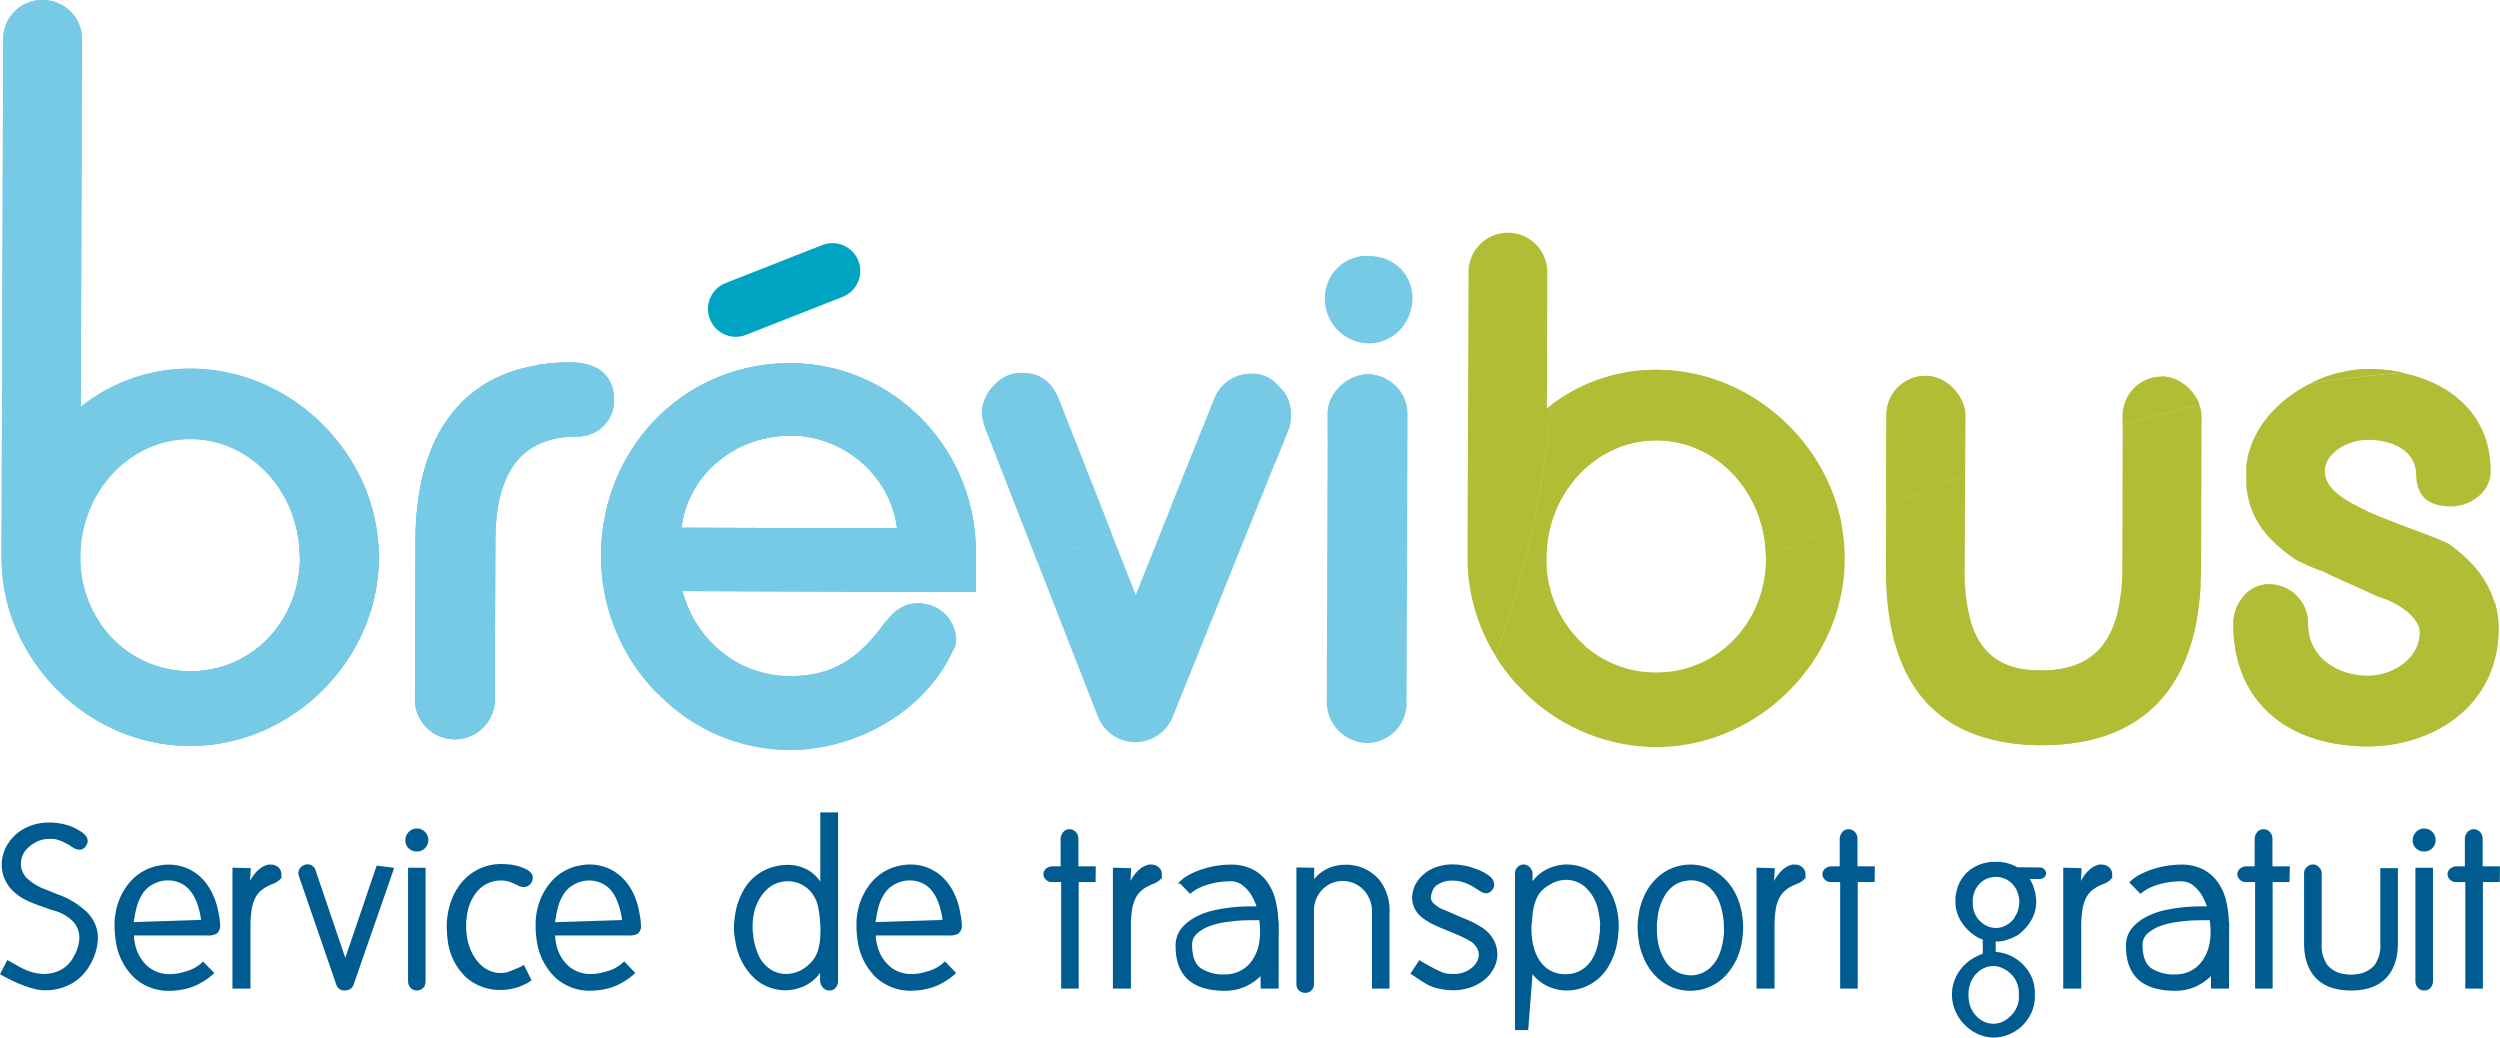 <svg xmlns="http://www.w3.org/2000/svg" xmlns:xlink="http://www.w3.org/1999/xlink" viewBox="0 0 592.31 245.87"><defs><style>.cls-1,.cls-62{fill:none;}.cls-2{isolation:isolate;}.cls-3{clip-path:url(#clip-path);}.cls-4{mix-blend-mode:multiply;}.cls-5{clip-path:url(#clip-path-2);}.cls-6{clip-path:url(#clip-path-3);}.cls-7{fill:#77cae5;}.cls-8{clip-path:url(#clip-path-4);}.cls-9{clip-path:url(#clip-path-5);}.cls-10{clip-path:url(#clip-path-6);}.cls-11{clip-path:url(#clip-path-7);}.cls-12{clip-path:url(#clip-path-8);}.cls-13{clip-path:url(#clip-path-9);}.cls-14{clip-path:url(#clip-path-12);}.cls-15{clip-path:url(#clip-path-13);}.cls-16{clip-path:url(#clip-path-16);}.cls-17{clip-path:url(#clip-path-17);}.cls-18{clip-path:url(#clip-path-20);}.cls-19{clip-path:url(#clip-path-21);}.cls-20{clip-path:url(#clip-path-24);}.cls-21{clip-path:url(#clip-path-25);}.cls-22{clip-path:url(#clip-path-28);}.cls-23{clip-path:url(#clip-path-29);}.cls-24{clip-path:url(#clip-path-32);}.cls-25{clip-path:url(#clip-path-33);}.cls-26{clip-path:url(#clip-path-36);}.cls-27{clip-path:url(#clip-path-37);}.cls-28{clip-path:url(#clip-path-40);}.cls-29{clip-path:url(#clip-path-41);}.cls-30{clip-path:url(#clip-path-46);}.cls-31{clip-path:url(#clip-path-47);}.cls-32{clip-path:url(#clip-path-52);}.cls-33{clip-path:url(#clip-path-53);}.cls-34{clip-path:url(#clip-path-58);}.cls-35{clip-path:url(#clip-path-59);}.cls-36{clip-path:url(#clip-path-64);}.cls-37{clip-path:url(#clip-path-65);}.cls-38{clip-path:url(#clip-path-70);}.cls-39{clip-path:url(#clip-path-71);}.cls-40{fill:#b2bd36;}.cls-41{clip-path:url(#clip-path-72);}.cls-42{clip-path:url(#clip-path-73);}.cls-43{clip-path:url(#clip-path-74);}.cls-44{clip-path:url(#clip-path-75);}.cls-45{clip-path:url(#clip-path-76);}.cls-46{clip-path:url(#clip-path-77);}.cls-47{clip-path:url(#clip-path-78);}.cls-48{clip-path:url(#clip-path-79);}.cls-49{clip-path:url(#clip-path-80);}.cls-50{clip-path:url(#clip-path-81);}.cls-51{clip-path:url(#clip-path-84);}.cls-52{clip-path:url(#clip-path-85);}.cls-53{clip-path:url(#clip-path-88);}.cls-54{clip-path:url(#clip-path-89);}.cls-55{clip-path:url(#clip-path-92);}.cls-56{clip-path:url(#clip-path-93);}.cls-57{clip-path:url(#clip-path-96);}.cls-58{clip-path:url(#clip-path-97);}.cls-59{clip-path:url(#clip-path-100);}.cls-60{clip-path:url(#clip-path-101);}.cls-61{fill:#005c90;}.cls-62{stroke:#005c90;stroke-miterlimit:10;stroke-width:0.54px;}.cls-63{fill:#00a4c3;}</style><clipPath id="clip-path" transform="translate(-1.44 -387.05)"><rect class="cls-1" y="387.05" width="595.28" height="247.39"/></clipPath><clipPath id="clip-path-2" transform="translate(-1.44 -387.05)"><rect class="cls-1" x="325.48" y="447.68" width="10.6" height="16.58"/></clipPath><clipPath id="clip-path-3" transform="translate(-1.44 -387.05)"><rect class="cls-1" x="325.48" y="447.69" width="10.6" height="16.58"/></clipPath><clipPath id="clip-path-4" transform="translate(-1.44 -387.05)"><rect class="cls-1" x="247.34" y="496.56" width="56.26" height="66.37"/></clipPath><clipPath id="clip-path-5" transform="translate(-1.44 -387.05)"><rect class="cls-1" x="247.34" y="496.57" width="56.26" height="66.34"/></clipPath><clipPath id="clip-path-6" transform="translate(-1.44 -387.05)"><rect class="cls-1" x="315.78" y="481.53" width="19.14" height="81.56"/></clipPath><clipPath id="clip-path-7" transform="translate(-1.44 -387.05)"><rect class="cls-1" x="315.78" y="481.53" width="19.14" height="81.56"/></clipPath><clipPath id="clip-path-8" transform="translate(-1.44 -387.05)"><rect class="cls-1" x="106.58" y="473.57" width="22.14" height="14.14"/></clipPath><clipPath id="clip-path-9" transform="translate(-1.44 -387.05)"><rect class="cls-1" x="106.58" y="473.58" width="22.13" height="14.12"/></clipPath><clipPath id="clip-path-12" transform="translate(-1.44 -387.05)"><rect class="cls-1" x="234.08" y="475.44" width="30.71" height="44.96"/></clipPath><clipPath id="clip-path-13" transform="translate(-1.44 -387.05)"><rect class="cls-1" x="234.08" y="475.45" width="30.71" height="44.97"/></clipPath><clipPath id="clip-path-16" transform="translate(-1.44 -387.05)"><rect class="cls-1" x="315.99" y="475.71" width="18.18" height="15"/></clipPath><clipPath id="clip-path-17" transform="translate(-1.44 -387.05)"><rect class="cls-1" x="315.99" y="475.72" width="18.18" height="14.99"/></clipPath><clipPath id="clip-path-20" transform="translate(-1.44 -387.05)"><rect class="cls-1" x="315.39" y="447.72" width="18.48" height="20.65"/></clipPath><clipPath id="clip-path-21" transform="translate(-1.44 -387.05)"><rect class="cls-1" x="315.39" y="447.7" width="18.48" height="20.68"/></clipPath><clipPath id="clip-path-24" transform="translate(-1.44 -387.05)"><rect class="cls-1" x="278.67" y="475.61" width="28.58" height="32.03"/></clipPath><clipPath id="clip-path-25" transform="translate(-1.44 -387.05)"><rect class="cls-1" x="278.67" y="475.62" width="28.58" height="32.03"/></clipPath><clipPath id="clip-path-28" transform="translate(-1.44 -387.05)"><rect class="cls-1" x="1.8" y="387.04" width="84.78" height="152.28"/></clipPath><clipPath id="clip-path-29" transform="translate(-1.44 -387.05)"><rect class="cls-1" x="1.8" y="387.04" width="84.78" height="152.28"/></clipPath><clipPath id="clip-path-32" transform="translate(-1.44 -387.05)"><rect class="cls-1" x="229.14" y="526.03" width="3.49" height="1.28"/></clipPath><clipPath id="clip-path-33" transform="translate(-1.44 -387.05)"><rect class="cls-1" x="229.14" y="526.01" width="3.49" height="1.31"/></clipPath><clipPath id="clip-path-36" transform="translate(-1.44 -387.05)"><rect class="cls-1" x="157.05" y="530.24" width="70.92" height="34.53"/></clipPath><clipPath id="clip-path-37" transform="translate(-1.44 -387.05)"><rect class="cls-1" x="157.05" y="530.24" width="70.92" height="34.53"/></clipPath><clipPath id="clip-path-40" transform="translate(-1.44 -387.05)"><rect class="cls-1" x="6.84" y="499.68" width="84.36" height="64.1"/></clipPath><clipPath id="clip-path-41" transform="translate(-1.44 -387.05)"><rect class="cls-1" x="6.83" y="499.67" width="84.36" height="64.1"/></clipPath><clipPath id="clip-path-46" transform="translate(-1.44 -387.05)"><rect class="cls-1" x="143.85" y="473.14" width="88.8" height="78.05"/></clipPath><clipPath id="clip-path-47" transform="translate(-1.44 -387.05)"><rect class="cls-1" x="143.85" y="473.13" width="88.8" height="78.07"/></clipPath><clipPath id="clip-path-52" transform="translate(-1.44 -387.05)"><rect class="cls-1" x="212.02" y="529.97" width="9.04" height="3.49"/></clipPath><clipPath id="clip-path-53" transform="translate(-1.44 -387.05)"><rect class="cls-1" x="212.02" y="529.99" width="9.04" height="3.46"/></clipPath><clipPath id="clip-path-58" transform="translate(-1.44 -387.05)"><rect class="cls-1" x="99.75" y="472.94" width="47.17" height="89.43"/></clipPath><clipPath id="clip-path-59" transform="translate(-1.44 -387.05)"><rect class="cls-1" x="99.75" y="472.96" width="47.18" height="89.42"/></clipPath><clipPath id="clip-path-64" transform="translate(-1.44 -387.05)"><rect class="cls-1" x="234.06" y="484.55" width="0.12" height="1.38"/></clipPath><clipPath id="clip-path-65" transform="translate(-1.44 -387.05)"><rect class="cls-1" x="234.06" y="484.55" width="0.12" height="1.38"/></clipPath><clipPath id="clip-path-70" transform="translate(-1.44 -387.05)"><rect class="cls-1" x="349.14" y="442.13" width="19.86" height="100.34"/></clipPath><clipPath id="clip-path-71" transform="translate(-1.44 -387.05)"><rect class="cls-1" x="349.14" y="442.14" width="19.86" height="100.31"/></clipPath><clipPath id="clip-path-72" transform="translate(-1.44 -387.05)"><rect class="cls-1" x="448.27" y="499.71" width="26.5" height="62.88"/></clipPath><clipPath id="clip-path-73" transform="translate(-1.44 -387.05)"><rect class="cls-1" x="448.27" y="499.7" width="26.51" height="62.89"/></clipPath><clipPath id="clip-path-74" transform="translate(-1.44 -387.05)"><rect class="cls-1" x="533.63" y="475.31" width="58.96" height="54.56"/></clipPath><clipPath id="clip-path-75" transform="translate(-1.44 -387.05)"><rect class="cls-1" x="533.63" y="475.3" width="58.96" height="54.57"/></clipPath><clipPath id="clip-path-76" transform="translate(-1.44 -387.05)"><rect class="cls-1" x="503.98" y="482.97" width="19.08" height="44.37"/></clipPath><clipPath id="clip-path-77" transform="translate(-1.44 -387.05)"><rect class="cls-1" x="503.98" y="482.98" width="19.07" height="44.36"/></clipPath><clipPath id="clip-path-78" transform="translate(-1.44 -387.05)"><rect class="cls-1" x="360.74" y="511.26" width="77.78" height="52.79"/></clipPath><clipPath id="clip-path-79" transform="translate(-1.44 -387.05)"><rect class="cls-1" x="360.74" y="511.26" width="77.78" height="52.79"/></clipPath><clipPath id="clip-path-80" transform="translate(-1.44 -387.05)"><rect class="cls-1" x="355.79" y="474.69" width="81.95" height="74.36"/></clipPath><clipPath id="clip-path-81" transform="translate(-1.44 -387.05)"><rect class="cls-1" x="355.79" y="474.67" width="81.95" height="74.38"/></clipPath><clipPath id="clip-path-84" transform="translate(-1.44 -387.05)"><rect class="cls-1" x="548.98" y="474.49" width="21.66" height="3.35"/></clipPath><clipPath id="clip-path-85" transform="translate(-1.44 -387.05)"><rect class="cls-1" x="548.98" y="474.49" width="21.65" height="3.34"/></clipPath><clipPath id="clip-path-88" transform="translate(-1.44 -387.05)"><rect class="cls-1" x="504.36" y="476.3" width="18.16" height="11.35"/></clipPath><clipPath id="clip-path-89" transform="translate(-1.44 -387.05)"><rect class="cls-1" x="504.36" y="476.3" width="18.16" height="11.33"/></clipPath><clipPath id="clip-path-92" transform="translate(-1.44 -387.05)"><rect class="cls-1" x="448.32" y="476.1" width="18.74" height="30.78"/></clipPath><clipPath id="clip-path-93" transform="translate(-1.44 -387.05)"><rect class="cls-1" x="448.32" y="476.11" width="18.74" height="30.77"/></clipPath><clipPath id="clip-path-96" transform="translate(-1.44 -387.05)"><rect class="cls-1" x="467.88" y="525.5" width="54.93" height="38.12"/></clipPath><clipPath id="clip-path-97" transform="translate(-1.44 -387.05)"><rect class="cls-1" x="467.88" y="525.5" width="54.93" height="38.12"/></clipPath><clipPath id="clip-path-100" transform="translate(-1.44 -387.05)"><rect class="cls-1" x="530.57" y="525.5" width="62.87" height="38.38"/></clipPath><clipPath id="clip-path-101" transform="translate(-1.44 -387.05)"><rect class="cls-1" x="530.57" y="525.49" width="62.87" height="38.38"/></clipPath></defs><g class="cls-2"><g id="Calque_1" data-name="Calque 1"><g class="cls-3"><g class="cls-4"><g class="cls-5"><g class="cls-6"><path class="cls-7" d="M336.08,457.71c0-5.69-4.42-10-10.31-10h-.29q4.09,8.28,8.39,16.57a10.91,10.91,0,0,0,2.21-6.56" transform="translate(-1.44 -387.05)"/></g></g></g><g class="cls-4"><g class="cls-8"><g class="cls-9"><path class="cls-7" d="M261.62,557a9.54,9.54,0,0,0,17.62,0l24.36-60.47c-7.3,3.39-15.63,7.11-24.93,11.08L270.52,528l-5.72-14.54q-8.31,3.4-17.46,7Z" transform="translate(-1.44 -387.05)"/></g></g></g><g class="cls-4"><g class="cls-10"><g class="cls-11"><path class="cls-7" d="M325.38,563.09a9.46,9.46,0,0,0,9.31-9.6l.23-68.46a8.56,8.56,0,0,0-.75-3.5c-4.2,2.22-10.29,5.35-18.19,9.18l-.2,62.72a9.75,9.75,0,0,0,9.6,9.66" transform="translate(-1.44 -387.05)"/></g></g></g><g class="cls-4"><g class="cls-12"><g class="cls-13"><path class="cls-7" d="M128.71,473.58c-9.81,1.6-17.26,6.41-22.13,14.12q10.85-6.7,22.13-14.12" transform="translate(-1.44 -387.05)"/></g></g></g><g class="cls-4"><g class="cls-12"><g class="cls-13"><path class="cls-7" d="M128.71,473.58c-9.81,1.6-17.26,6.41-22.13,14.12q10.85-6.7,22.13-14.12" transform="translate(-1.44 -387.05)"/></g></g></g><g class="cls-4"><g class="cls-14"><g class="cls-15"><path class="cls-7" d="M234.86,488.43l12.48,32q9.14-3.55,17.46-7l-12.64-32.13c-1.74-3.94-4.49-5.86-8.43-5.87a8.44,8.44,0,0,0-6.73,2.88,9.74,9.74,0,0,0-2.92,6.21c0,.46.07.93.1,1.39a18.92,18.92,0,0,0,.68,2.5" transform="translate(-1.44 -387.05)"/></g></g></g><g class="cls-4"><g class="cls-14"><g class="cls-15"><path class="cls-7" d="M234.86,488.43l12.48,32q9.14-3.55,17.46-7l-12.64-32.13c-1.74-3.94-4.49-5.86-8.43-5.87a8.44,8.44,0,0,0-6.73,2.88,9.74,9.74,0,0,0-2.92,6.21c0,.46.07.93.1,1.39a18.92,18.92,0,0,0,.68,2.5" transform="translate(-1.44 -387.05)"/></g></g></g><g class="cls-4"><g class="cls-16"><g class="cls-17"><path class="cls-7" d="M325.68,475.72c-5,0-9.66,4.47-9.68,9.24v5.75c7.89-3.83,14-7,18.18-9.18a9.68,9.68,0,0,0-8.49-5.81" transform="translate(-1.44 -387.05)"/></g></g></g><g class="cls-4"><g class="cls-16"><g class="cls-17"><path class="cls-7" d="M325.68,475.72c-5,0-9.66,4.47-9.68,9.24v5.75c7.89-3.83,14-7,18.18-9.18a9.68,9.68,0,0,0-8.49-5.81" transform="translate(-1.44 -387.05)"/></g></g></g><g class="cls-4"><g class="cls-18"><g class="cls-19"><path class="cls-7" d="M315.39,457.65a10.54,10.54,0,0,0,10.31,10.73,10.2,10.2,0,0,0,8.17-4.11q-4.29-8.29-8.39-16.57a9.92,9.92,0,0,0-10.09,9.95" transform="translate(-1.44 -387.05)"/></g></g></g><g class="cls-4"><g class="cls-18"><g class="cls-19"><path class="cls-7" d="M315.39,457.65a10.54,10.54,0,0,0,10.31,10.73,10.2,10.2,0,0,0,8.17-4.11q-4.29-8.29-8.39-16.57a9.92,9.92,0,0,0-10.09,9.95" transform="translate(-1.44 -387.05)"/></g></g></g><g class="cls-4"><g class="cls-20"><g class="cls-21"><path class="cls-7" d="M303.6,496.57l3.14-7.79a8.81,8.81,0,0,0,.51-3.84,8.36,8.36,0,0,0-2.89-6.39,7.82,7.82,0,0,0-6.36-2.93,9.17,9.17,0,0,0-8.84,5.87l-10.49,26.16c9.3-4,17.63-7.69,24.93-11.08" transform="translate(-1.44 -387.05)"/></g></g></g><g class="cls-4"><g class="cls-20"><g class="cls-21"><path class="cls-7" d="M303.6,496.57l3.14-7.79a8.81,8.81,0,0,0,.51-3.84,8.36,8.36,0,0,0-2.89-6.39,7.82,7.82,0,0,0-6.36-2.93,9.17,9.17,0,0,0-8.84,5.87l-10.49,26.16c9.3-4,17.63-7.69,24.93-11.08" transform="translate(-1.44 -387.05)"/></g></g></g><g class="cls-4"><g class="cls-22"><g class="cls-23"><path class="cls-7" d="M11.57,387.05a9.24,9.24,0,0,0-9.37,9.3L1.8,518.93a43.44,43.44,0,0,0,5,20.39Q15,536,23.61,532.13A28,28,0,0,1,20.47,519c.05-15.44,11.76-28,26.11-27.91,10.9,0,20.21,7.32,24,17.58q7.84-4.31,16-9c-7.35-14.77-22.67-25.23-39.94-25.28a41.15,41.15,0,0,0-26.06,9.05l.29-87a9.23,9.23,0,0,0-9.3-9.36" transform="translate(-1.44 -387.05)"/></g></g></g><g class="cls-4"><g class="cls-22"><g class="cls-23"><path class="cls-7" d="M11.57,387.05a9.24,9.24,0,0,0-9.37,9.3L1.8,518.93a43.44,43.44,0,0,0,5,20.39Q15,536,23.61,532.13A28,28,0,0,1,20.47,519c.05-15.44,11.76-28,26.11-27.91,10.9,0,20.21,7.32,24,17.58q7.84-4.31,16-9c-7.35-14.77-22.67-25.23-39.94-25.28a41.15,41.15,0,0,0-26.06,9.05l.29-87a9.23,9.23,0,0,0-9.3-9.36" transform="translate(-1.44 -387.05)"/></g></g></g><g class="cls-4"><g class="cls-24"><g class="cls-25"><path class="cls-7" d="M232.62,527.32V526l-3.49,1.29Z" transform="translate(-1.44 -387.05)"/></g></g></g><g class="cls-4"><g class="cls-24"><g class="cls-25"><path class="cls-7" d="M232.62,527.32V526l-3.49,1.29Z" transform="translate(-1.44 -387.05)"/></g></g></g><g class="cls-4"><g class="cls-26"><g class="cls-27"><path class="cls-7" d="M188.1,564.77c16.61.05,32.59-9.5,38.94-23.26a5.45,5.45,0,0,0,.93-2.92,8.77,8.77,0,0,0-6.9-8.35c-3,1.06-6,2.14-9,3.21l-.91,1c-6.49,9.11-13,12.81-22.6,12.78a25.68,25.68,0,0,1-10.81-2.39q-10,3.18-20.65,6.32a43.61,43.61,0,0,0,31,13.57" transform="translate(-1.44 -387.05)"/></g></g></g><g class="cls-4"><g class="cls-26"><g class="cls-27"><path class="cls-7" d="M188.1,564.77c16.61.05,32.59-9.5,38.94-23.26a5.45,5.45,0,0,0,.93-2.92,8.77,8.77,0,0,0-6.9-8.35c-3,1.06-6,2.14-9,3.21l-.91,1c-6.49,9.11-13,12.81-22.6,12.78a25.68,25.68,0,0,1-10.81-2.39q-10,3.18-20.65,6.32a43.61,43.61,0,0,0,31,13.57" transform="translate(-1.44 -387.05)"/></g></g></g><g class="cls-4"><g class="cls-28"><g class="cls-29"><path class="cls-7" d="M72.51,519.17c-.05,15.14-11.52,27-26.11,26.92a25.63,25.63,0,0,1-22.79-14Q15,536,6.84,539.32c7.5,14.33,22.56,24.39,39.5,24.45,24.23.08,44.77-20.32,44.85-44.54a43.56,43.56,0,0,0-4.61-19.56q-8.11,4.69-16,9a29.55,29.55,0,0,1,1.88,10.5" transform="translate(-1.44 -387.05)"/></g></g></g><g class="cls-4"><g class="cls-28"><g class="cls-29"><path class="cls-7" d="M72.51,519.17c-.05,15.14-11.52,27-26.11,26.92a25.63,25.63,0,0,1-22.79-14Q15,536,6.84,539.32c7.5,14.33,22.56,24.39,39.5,24.45,24.23.08,44.77-20.32,44.85-44.54a43.56,43.56,0,0,0-4.61-19.56q-8.11,4.69-16,9a29.55,29.55,0,0,1,1.88,10.5" transform="translate(-1.44 -387.05)"/></g></g></g><g class="cls-4"><g class="cls-28"><g class="cls-29"><path class="cls-7" d="M72.51,519.17c-.05,15.14-11.52,27-26.11,26.92a25.63,25.63,0,0,1-22.79-14Q15,536,6.84,539.32c7.5,14.33,22.56,24.39,39.5,24.45,24.23.08,44.77-20.32,44.85-44.54a43.56,43.56,0,0,0-4.61-19.56q-8.11,4.69-16,9a29.55,29.55,0,0,1,1.88,10.5" transform="translate(-1.44 -387.05)"/></g></g></g><g class="cls-4"><g class="cls-30"><g class="cls-31"><path class="cls-7" d="M163.15,527.08l66,.22,3.49-1.29,0-8c.09-24.69-19.61-44.83-43.89-44.91-25.1-.08-44.83,20-44.91,45.67a46.43,46.43,0,0,0,13.2,32.4q10.59-3.13,20.65-6.32a27.15,27.15,0,0,1-14.55-17.8m25.55-36.8c12.86,0,23.88,9.76,25.28,22l-51.06-.17c1.47-12.38,12.5-21.83,25.78-21.79" transform="translate(-1.44 -387.05)"/></g></g></g><g class="cls-4"><g class="cls-30"><g class="cls-31"><path class="cls-7" d="M163.15,527.08l66,.22,3.49-1.29,0-8c.09-24.69-19.61-44.83-43.89-44.91-25.1-.08-44.83,20-44.91,45.67a46.43,46.43,0,0,0,13.2,32.4q10.59-3.13,20.65-6.32a27.15,27.15,0,0,1-14.55-17.8m25.55-36.8c12.86,0,23.88,9.76,25.28,22l-51.06-.17c1.47-12.38,12.5-21.83,25.78-21.79" transform="translate(-1.44 -387.05)"/></g></g></g><g class="cls-4"><g class="cls-30"><g class="cls-31"><path class="cls-7" d="M163.15,527.08l66,.22,3.49-1.29,0-8c.09-24.69-19.61-44.83-43.89-44.91-25.1-.08-44.83,20-44.91,45.67a46.43,46.43,0,0,0,13.2,32.4q10.59-3.13,20.65-6.32a27.15,27.15,0,0,1-14.55-17.8m25.55-36.8c12.86,0,23.88,9.76,25.28,22l-51.06-.17c1.47-12.38,12.5-21.83,25.78-21.79" transform="translate(-1.44 -387.05)"/></g></g></g><g class="cls-4"><g class="cls-32"><g class="cls-33"><path class="cls-7" d="M219.08,530c-3.28,0-5.32,1.56-7.06,3.46q4.6-1.61,9-3.21a8.66,8.66,0,0,0-2-.25" transform="translate(-1.44 -387.05)"/></g></g></g><g class="cls-4"><g class="cls-32"><g class="cls-33"><path class="cls-7" d="M219.08,530c-3.28,0-5.32,1.56-7.06,3.46q4.6-1.61,9-3.21a8.66,8.66,0,0,0-2-.25" transform="translate(-1.44 -387.05)"/></g></g></g><g class="cls-4"><g class="cls-32"><g class="cls-33"><path class="cls-7" d="M219.08,530c-3.28,0-5.32,1.56-7.06,3.46q4.6-1.61,9-3.21a8.66,8.66,0,0,0-2-.25" transform="translate(-1.44 -387.05)"/></g></g></g><g class="cls-4"><g class="cls-34"><g class="cls-35"><path class="cls-7" d="M99.88,515.11l-.13,37.6a9.46,9.46,0,1,0,18.92.07l.12-37.61c.06-16.66,6.45-24.74,19.54-24.71a8.57,8.57,0,0,0,8.6-8.54c0-3.34-1.32-8.93-10.32-9a47.48,47.48,0,0,0-7.9.62Q117.43,481,106.58,487.7c-4.35,6.89-6.67,16.07-6.7,27.41" transform="translate(-1.44 -387.05)"/></g></g></g><g class="cls-4"><g class="cls-34"><g class="cls-35"><path class="cls-7" d="M99.88,515.11l-.13,37.6a9.46,9.46,0,1,0,18.92.07l.12-37.61c.06-16.66,6.45-24.74,19.54-24.71a8.57,8.57,0,0,0,8.6-8.54c0-3.34-1.32-8.93-10.32-9a47.48,47.48,0,0,0-7.9.62Q117.43,481,106.58,487.7c-4.35,6.89-6.67,16.07-6.7,27.41" transform="translate(-1.44 -387.05)"/></g></g></g><g class="cls-4"><g class="cls-34"><g class="cls-35"><path class="cls-7" d="M99.88,515.11l-.13,37.6a9.46,9.46,0,1,0,18.92.07l.12-37.61c.06-16.66,6.45-24.74,19.54-24.71a8.57,8.57,0,0,0,8.6-8.54c0-3.34-1.32-8.93-10.32-9a47.48,47.48,0,0,0-7.9.62Q117.43,481,106.58,487.7c-4.35,6.89-6.67,16.07-6.7,27.41" transform="translate(-1.44 -387.05)"/></g></g></g><g class="cls-4"><g class="cls-36"><g class="cls-37"><path class="cls-7" d="M234.18,485.93c0-.46-.07-.93-.1-1.39,0,0,0,.11,0,.15a7.34,7.34,0,0,0,.12,1.24" transform="translate(-1.44 -387.05)"/></g></g></g><g class="cls-4"><g class="cls-36"><g class="cls-37"><path class="cls-7" d="M234.18,485.93c0-.46-.07-.93-.1-1.39,0,0,0,.11,0,.15a7.34,7.34,0,0,0,.12,1.24" transform="translate(-1.44 -387.05)"/></g></g></g><g class="cls-4"><g class="cls-36"><g class="cls-37"><path class="cls-7" d="M234.18,485.93c0-.46-.07-.93-.1-1.39,0,0,0,.11,0,.15a7.34,7.34,0,0,0,.12,1.24" transform="translate(-1.44 -387.05)"/></g></g></g><g class="cls-4"><g class="cls-38"><g class="cls-39"><path class="cls-40" d="M349.13,519.22a43.8,43.8,0,0,0,6.66,23.24A231.37,231.37,0,0,0,369,483c-.36.26-.72.49-1.07.77l.1-32.22a9.33,9.33,0,1,0-18.66-.07Z" transform="translate(-1.44 -387.05)"/></g></g></g><g class="cls-4"><g class="cls-41"><g class="cls-42"><path class="cls-40" d="M474.77,562.59a219.82,219.82,0,0,0-6.89-27.5l.66-.22a43.52,43.52,0,0,1-1.6-13.06L467,499.7q-9.09,3.33-18.69,7.18l-.05,14.87c-.08,23.53,8.84,37.19,26.5,40.84" transform="translate(-1.44 -387.05)"/></g></g></g><g class="cls-4"><g class="cls-43"><g class="cls-44"><path class="cls-40" d="M581.87,516c-2-1-5.88-2.48-10-4-3.82-1.45-7.77-2.95-9.67-3.9l-.86-.43c-3.83-1.91-9.1-4.52-9.09-9.08,0-3.86,5-7.35,10.34-7.33,1.7,0,10.27.39,11.26,7.4,0,3.89.92,8.35,8.33,8.37,4.5,0,9.35-3.32,9.36-8.31,0-13.55-9.58-21-21-23.36-6.74.53-13.95,1.35-21.66,2.53-8.54,4.22-15.32,12.1-15.35,21.61,0,9.72,4.51,15,11.55,20a47.59,47.59,0,0,0,6.87,3c2,1,4.23,2,6.48,3l.17.08a275,275,0,0,1,33.89,4.34c-1.48-5.22-5-9.8-10.72-13.91" transform="translate(-1.44 -387.05)"/></g></g></g><g class="cls-4"><g class="cls-45"><g class="cls-46"><path class="cls-40" d="M522.93,522l.12-36.33a8,8,0,0,0-.52-2.68q-8.76,2-18.17,4.65l-.1,34.3c0,1.93-.11,3.72-.28,5.41,5.72-.77,12-1.42,18.83-1.84.05-1.16.12-2.3.12-3.51" transform="translate(-1.44 -387.05)"/></g></g></g><g class="cls-4"><g class="cls-47"><g class="cls-48"><path class="cls-40" d="M419.83,519.15c0,.1,0,.2,0,.3-.06,15.15-11.52,27-26.12,26.92a25.41,25.41,0,0,1-16.63-6.16c-5.37,2.84-10.81,5.77-16.36,8.84a44.72,44.72,0,0,0,32.93,15c24.24.08,44.77-20.32,44.85-44.55a43.37,43.37,0,0,0-.78-8.25Q429,515,419.83,519.15" transform="translate(-1.44 -387.05)"/></g></g></g><g class="cls-4"><g class="cls-49"><g class="cls-50"><path class="cls-40" d="M360.74,549.05c5.55-3.07,11-6,16.36-8.84a27.22,27.22,0,0,1-9.3-20.93c.05-15.43,11.77-27.95,26.12-27.9s25.81,12.48,25.91,27.77q9.17-4.18,17.91-7.89c-3.93-20.46-22.35-36.52-43.77-36.59A40.9,40.9,0,0,0,369,483a231.37,231.37,0,0,1-13.2,59.5,46.12,46.12,0,0,0,4.95,6.59" transform="translate(-1.44 -387.05)"/></g></g></g><g class="cls-4"><g class="cls-49"><g class="cls-50"><path class="cls-40" d="M360.74,549.05c5.55-3.07,11-6,16.36-8.84a27.22,27.22,0,0,1-9.3-20.93c.05-15.43,11.77-27.95,26.12-27.9s25.81,12.48,25.91,27.77q9.17-4.18,17.91-7.89c-3.93-20.46-22.35-36.52-43.77-36.59A40.9,40.9,0,0,0,369,483a231.37,231.37,0,0,1-13.2,59.5,46.12,46.12,0,0,0,4.95,6.59" transform="translate(-1.44 -387.05)"/></g></g></g><g class="cls-4"><g class="cls-51"><g class="cls-52"><path class="cls-40" d="M562.7,474.49A31.13,31.13,0,0,0,549,477.83c7.71-1.18,14.92-2,21.66-2.53a40.51,40.51,0,0,0-7.94-.81" transform="translate(-1.44 -387.05)"/></g></g></g><g class="cls-4"><g class="cls-51"><g class="cls-52"><path class="cls-40" d="M562.7,474.49A31.13,31.13,0,0,0,549,477.83c7.71-1.18,14.92-2,21.66-2.53a40.51,40.51,0,0,0-7.94-.81" transform="translate(-1.44 -387.05)"/></g></g></g><g class="cls-4"><g class="cls-53"><g class="cls-54"><path class="cls-40" d="M513.75,476.3a9.25,9.25,0,0,0-9.38,9.3v2q9.42-2.62,18.17-4.65c-1.3-3.64-5-6.67-8.78-6.68" transform="translate(-1.44 -387.05)"/></g></g></g><g class="cls-4"><g class="cls-53"><g class="cls-54"><path class="cls-40" d="M513.75,476.3a9.25,9.25,0,0,0-9.38,9.3v2q9.42-2.62,18.17-4.65c-1.3-3.64-5-6.67-8.78-6.68" transform="translate(-1.44 -387.05)"/></g></g></g><g class="cls-4"><g class="cls-55"><g class="cls-56"><path class="cls-40" d="M467.06,485.47c0-4.71-4.59-9.34-9.3-9.36a9.24,9.24,0,0,0-9.37,9.3l-.07,21.47q9.6-3.87,18.69-7.18Z" transform="translate(-1.44 -387.05)"/></g></g></g><g class="cls-4"><g class="cls-55"><g class="cls-56"><path class="cls-40" d="M467.06,485.47c0-4.71-4.59-9.34-9.3-9.36a9.24,9.24,0,0,0-9.37,9.3l-.07,21.47q9.6-3.87,18.69-7.18Z" transform="translate(-1.44 -387.05)"/></g></g></g><g class="cls-4"><g class="cls-57"><g class="cls-58"><path class="cls-40" d="M474.77,562.59a50.62,50.62,0,0,0,10.2,1c23.66.08,36.66-13.1,37.84-38.13-6.8.43-13.11,1.08-18.83,1.85-1.32,12.69-7.42,18.63-19,18.59-8.75,0-14-3.44-16.48-11.06l-.66.22a219.82,219.82,0,0,1,6.89,27.5" transform="translate(-1.44 -387.05)"/></g></g></g><g class="cls-4"><g class="cls-57"><g class="cls-58"><path class="cls-40" d="M474.77,562.59a50.62,50.62,0,0,0,10.2,1c23.66.08,36.66-13.1,37.84-38.13-6.8.43-13.11,1.08-18.83,1.85-1.32,12.69-7.42,18.63-19,18.59-8.75,0-14-3.44-16.48-11.06l-.66.22a219.82,219.82,0,0,1,6.89,27.5" transform="translate(-1.44 -387.05)"/></g></g></g><g class="cls-4"><g class="cls-59"><g class="cls-60"><path class="cls-40" d="M564.8,528.37l.3.12c3.48.88,9.68,4.43,9.66,8.41,0,6.17-6.38,10.29-12.31,10.27-7.07,0-14.22-4.26-14.19-12.32a9.24,9.24,0,0,0-9.31-9.36c-5,0-8.37,4.8-8.38,9.3-.06,17.88,12.14,29,31.83,29.09,15.38,0,31-9.52,31-27.89a22,22,0,0,0-.85-6.12,275,275,0,0,0-33.89-4.34c2.11,1,4.22,1.9,6.1,2.84" transform="translate(-1.44 -387.05)"/></g></g></g><g class="cls-4"><g class="cls-59"><g class="cls-60"><path class="cls-40" d="M564.8,528.37l.3.12c3.48.88,9.68,4.43,9.66,8.41,0,6.17-6.38,10.29-12.31,10.27-7.07,0-14.22-4.26-14.19-12.32a9.24,9.24,0,0,0-9.31-9.36c-5,0-8.37,4.8-8.38,9.3-.06,17.88,12.14,29,31.83,29.09,15.38,0,31-9.52,31-27.89a22,22,0,0,0-.85-6.12,275,275,0,0,0-33.89-4.34c2.11,1,4.22,1.9,6.1,2.84" transform="translate(-1.44 -387.05)"/></g></g></g><path class="cls-61" d="M22.52,615.54a11.27,11.27,0,0,1-4.12,4.24,12.35,12.35,0,0,1-5.94,1.62h-.59A9.71,9.71,0,0,1,9.36,621a22.9,22.9,0,0,1-2.79-.94c-1-.37-1.83-.77-2.67-1.19s-1.53-.8-2.1-1.12l1.49-2.88,2.45,1.38a3.15,3.15,0,0,0,.48.27c.21.11.52.26.9.43a11.53,11.53,0,0,0,4.75,1.12,8.5,8.5,0,0,0,4.42-1.18,7.68,7.68,0,0,0,3-3.35,9.36,9.36,0,0,0,1.22-4.32,5.85,5.85,0,0,0-1.54-4,10.15,10.15,0,0,0-4.69-2.69l-.69-.21-2.24-.8c-.25-.08-.49-.15-.72-.24l-.61-.24a20.14,20.14,0,0,1-3-1.36,12.25,12.25,0,0,1-1.9-1.36,8.32,8.32,0,0,1-3-6.39,8.93,8.93,0,0,1,1.07-4.21,10.06,10.06,0,0,1,3.14-3.52,11.79,11.79,0,0,1,6.87-2h.32a14.35,14.35,0,0,1,3.57.54,11.77,11.77,0,0,1,3,1.33,5.07,5.07,0,0,1,1.44,1.14,1.85,1.85,0,0,1,.42,1.1,1.75,1.75,0,0,1-.37,1,1.61,1.61,0,0,1-1.28.8,2.87,2.87,0,0,1-1.49-.53l-.27-.16-.64-.43a.73.73,0,0,0-.29-.16.58.58,0,0,1-.29-.16,14,14,0,0,0-1.71-.77,8,8,0,0,0-1.33-.35,4.4,4.4,0,0,0-.59,0h-.48a6.91,6.91,0,0,0-3.51.85c-2.31,1.32-3.5,3-3.57,5.12v.16a5.07,5.07,0,0,0,1.43,3.56,13.12,13.12,0,0,0,4.8,2.88l2.45,1,.27.1A18.85,18.85,0,0,1,22,603.5a8.39,8.39,0,0,1,2.37,5.86,13,13,0,0,1-1.87,6.18" transform="translate(-1.44 -387.05)"/><path class="cls-62" d="M22.52,615.54a11.27,11.27,0,0,1-4.12,4.24,12.35,12.35,0,0,1-5.94,1.62h-.59A9.71,9.71,0,0,1,9.36,621a22.9,22.9,0,0,1-2.79-.94c-1-.37-1.83-.77-2.67-1.19s-1.53-.8-2.1-1.12l1.49-2.88,2.45,1.38a3.15,3.15,0,0,0,.48.27c.21.11.52.26.9.43a11.53,11.53,0,0,0,4.75,1.12,8.5,8.5,0,0,0,4.42-1.18,7.68,7.68,0,0,0,3-3.35,9.36,9.36,0,0,0,1.22-4.32,5.85,5.85,0,0,0-1.54-4,10.15,10.15,0,0,0-4.69-2.69l-.69-.21-2.24-.8c-.25-.08-.49-.15-.72-.24l-.61-.24a20.14,20.14,0,0,1-3-1.36,12.25,12.25,0,0,1-1.9-1.36,8.32,8.32,0,0,1-3-6.39,8.93,8.93,0,0,1,1.07-4.21,10.06,10.06,0,0,1,3.14-3.52,11.79,11.79,0,0,1,6.87-2h.32a14.35,14.35,0,0,1,3.57.54,11.77,11.77,0,0,1,3,1.33,5.07,5.07,0,0,1,1.44,1.14,1.85,1.85,0,0,1,.42,1.1,1.75,1.75,0,0,1-.37,1,1.61,1.61,0,0,1-1.28.8,2.87,2.87,0,0,1-1.49-.53l-.27-.16-.64-.43a.73.73,0,0,0-.29-.16.58.58,0,0,1-.29-.16,14,14,0,0,0-1.71-.77,8,8,0,0,0-1.33-.35,4.4,4.4,0,0,0-.59,0h-.48a6.91,6.91,0,0,0-3.51.85c-2.31,1.32-3.5,3-3.57,5.12v.16a5.07,5.07,0,0,0,1.43,3.56,13.12,13.12,0,0,0,4.8,2.88l2.45,1,.27.1A18.85,18.85,0,0,1,22,603.5a8.39,8.39,0,0,1,2.37,5.86A13,13,0,0,1,22.52,615.54Z" transform="translate(-1.44 -387.05)"/><path class="cls-61" d="M52.65,608a3.86,3.86,0,0,1-2.1.42H32.91a10.85,10.85,0,0,0,.32,2.61,9.6,9.6,0,0,0,3.15,5.27,8.11,8.11,0,0,0,5.27,1.82,11.65,11.65,0,0,0,1.92-.16,21.56,21.56,0,0,0,2.9-.8,9.2,9.2,0,0,0,3.07-1.92l2.29,2.35a15.89,15.89,0,0,1-3.09,2.18,13.15,13.15,0,0,1-4,1.44,17.25,17.25,0,0,1-3.09.32,11.75,11.75,0,0,1-8.31-3.12,14.74,14.74,0,0,1-4.26-8.87c-.07-.5-.13-1-.16-1.41s-.06-.91-.06-1.41v-1.23a6.83,6.83,0,0,1,.11-1.22,14.82,14.82,0,0,1,3.25-7.81,11.62,11.62,0,0,1,6.18-3.92c.5-.1,1-.19,1.47-.26a9.93,9.93,0,0,1,1.46-.11,10.68,10.68,0,0,1,7.57,3,12.79,12.79,0,0,1,2.58,3.63A17.23,17.23,0,0,1,53,603.66a13.86,13.86,0,0,1,.32,2.5,2.12,2.12,0,0,1-.62,1.82m-3.33-2.67a1.82,1.82,0,0,0,0-.48,1.54,1.54,0,0,1-.05-.43,18.71,18.71,0,0,0-1-3.78A10.58,10.58,0,0,0,46.77,598a6.61,6.61,0,0,0-2.54-2,7.36,7.36,0,0,0-3-.64,7.76,7.76,0,0,0-3.66.94,6.81,6.81,0,0,0-2.84,2.79,9.49,9.49,0,0,0-1.07,2.48,19.86,19.86,0,0,0-.64,3,4.49,4.49,0,0,0-.16,1.22l16.41-.53Z" transform="translate(-1.44 -387.05)"/><path class="cls-62" d="M52.65,608a3.86,3.86,0,0,1-2.1.42H32.91a10.85,10.85,0,0,0,.32,2.61,9.6,9.6,0,0,0,3.15,5.27,8.11,8.11,0,0,0,5.27,1.82,11.65,11.65,0,0,0,1.92-.16,21.56,21.56,0,0,0,2.9-.8,9.2,9.2,0,0,0,3.07-1.92l2.29,2.35a15.89,15.89,0,0,1-3.09,2.18,13.15,13.15,0,0,1-4,1.44,17.25,17.25,0,0,1-3.09.32,11.75,11.75,0,0,1-8.31-3.12,14.74,14.74,0,0,1-4.26-8.87c-.07-.5-.13-1-.16-1.41s-.06-.91-.06-1.41v-1.23a6.83,6.83,0,0,1,.11-1.22,14.82,14.82,0,0,1,3.25-7.81,11.62,11.62,0,0,1,6.18-3.92c.5-.1,1-.19,1.47-.26a9.93,9.93,0,0,1,1.46-.11,10.68,10.68,0,0,1,7.57,3,12.79,12.79,0,0,1,2.58,3.63A17.23,17.23,0,0,1,53,603.66a13.86,13.86,0,0,1,.32,2.5A2.12,2.12,0,0,1,52.65,608Zm-3.33-2.67a1.82,1.82,0,0,0,0-.48,1.54,1.54,0,0,1-.05-.43,18.71,18.71,0,0,0-1-3.78A10.58,10.58,0,0,0,46.77,598a6.61,6.61,0,0,0-2.54-2,7.36,7.36,0,0,0-3-.64,7.76,7.76,0,0,0-3.66.94,6.81,6.81,0,0,0-2.84,2.79,9.49,9.49,0,0,0-1.07,2.48,19.86,19.86,0,0,0-.64,3,4.49,4.49,0,0,0-.16,1.22l16.41-.53Z" transform="translate(-1.44 -387.05)"/><path class="cls-61" d="M67.81,594.28a1.52,1.52,0,0,1-.42,1.15,4.86,4.86,0,0,1-1.55.82l-.58.27a8.28,8.28,0,0,0-2.14,1.31,6.08,6.08,0,0,0-1.49,1.94,9.89,9.89,0,0,0-.85,2.85,26.22,26.22,0,0,0-.27,4.08V621H56.78V592.9l3.79.1v.11l-.27,4.74c.07-.28.17-.64.29-1.07a5.42,5.42,0,0,1,.4-1,8.63,8.63,0,0,1,2-2.56,4.8,4.8,0,0,1,2.07-1.06,2.22,2.22,0,0,1,.54,0,2.28,2.28,0,0,1,1.6.58,1.91,1.91,0,0,1,.64,1.44v.16Z" transform="translate(-1.44 -387.05)"/><path class="cls-62" d="M67.81,594.28a1.52,1.52,0,0,1-.42,1.15,4.86,4.86,0,0,1-1.55.82l-.58.27a8.28,8.28,0,0,0-2.14,1.31,6.08,6.08,0,0,0-1.49,1.94,9.89,9.89,0,0,0-.85,2.85,26.22,26.22,0,0,0-.27,4.08V621H56.78V592.9l3.79.1v.11l-.27,4.74c.07-.28.17-.64.29-1.07a5.42,5.42,0,0,1,.4-1,8.63,8.63,0,0,1,2-2.56,4.8,4.8,0,0,1,2.07-1.06,2.22,2.22,0,0,1,.54,0,2.28,2.28,0,0,1,1.6.58,1.91,1.91,0,0,1,.64,1.44v.16Z" transform="translate(-1.44 -387.05)"/><path class="cls-61" d="M94.29,593.43,85,620.12a1.66,1.66,0,0,1-1,1.18,3,3,0,0,1-.91.15,1.71,1.71,0,0,1-1.76-1.33L72.5,594.5a1.88,1.88,0,0,1-.11-.48,1.82,1.82,0,0,1,1.23-1.76,1.46,1.46,0,0,1,.69-.16A1.72,1.72,0,0,1,76,593.48l7.25,21.36,7.62-22.42,3.57.47Z" transform="translate(-1.44 -387.05)"/><path class="cls-62" d="M94.29,593.43,85,620.12a1.66,1.66,0,0,1-1,1.18,3,3,0,0,1-.91.15,1.71,1.71,0,0,1-1.76-1.33L72.5,594.5a1.88,1.88,0,0,1-.11-.48,1.82,1.82,0,0,1,1.23-1.76,1.46,1.46,0,0,1,.69-.16A1.72,1.72,0,0,1,76,593.48l7.25,21.36,7.62-22.42,3.57.47Z" transform="translate(-1.44 -387.05)"/><path class="cls-61" d="M101.91,587.84a2.31,2.31,0,0,1-1.7.68,2.4,2.4,0,0,1-1.71-.63,2.17,2.17,0,0,1-.74-1.71,2.54,2.54,0,0,1,.74-1.86,2.33,2.33,0,0,1,1.71-.7,2.4,2.4,0,0,1,1.81.8,2.53,2.53,0,0,1,.64,1.66,2.41,2.41,0,0,1-.75,1.76m-.42,33.08a1.81,1.81,0,0,1-2.56,0,2,2,0,0,1-.54-1.33V592.9H102v26.69a2.07,2.07,0,0,1-.53,1.33" transform="translate(-1.44 -387.05)"/><path class="cls-62" d="M101.91,587.84a2.31,2.31,0,0,1-1.7.68,2.4,2.4,0,0,1-1.71-.63,2.17,2.17,0,0,1-.74-1.71,2.54,2.54,0,0,1,.74-1.86,2.33,2.33,0,0,1,1.71-.7,2.4,2.4,0,0,1,1.81.8,2.53,2.53,0,0,1,.64,1.66A2.41,2.41,0,0,1,101.91,587.84Zm-.42,33.08a1.81,1.81,0,0,1-2.56,0,2,2,0,0,1-.54-1.33V592.9H102v26.69A2.07,2.07,0,0,1,101.49,620.92Z" transform="translate(-1.44 -387.05)"/><path class="cls-61" d="M126.9,596.3a1.76,1.76,0,0,1-1.33.65,2.39,2.39,0,0,1-1-.22h-.06l-.69-.37-.37-.16-.64-.27a6.45,6.45,0,0,0-2.45-.53l-.32,0a2.06,2.06,0,0,1-.37,0,7.7,7.7,0,0,0-5.25,2.51,11.59,11.59,0,0,0-2.69,6.68,5.19,5.19,0,0,0-.11,1v1c0,.46,0,.92.06,1.36a11.43,11.43,0,0,0,.16,1.31,12.73,12.73,0,0,0,1.2,3.68,10.67,10.67,0,0,0,1.91,2.7,7.59,7.59,0,0,0,2.4,1.65,6.66,6.66,0,0,0,2.69.56,7,7,0,0,0,2.08-.32l0-.05,1-.37.48-.22.59-.21.58-.27c.29-.15.52-.26.69-.37l1.55,3.15a4.5,4.5,0,0,1-1.12.72,17.59,17.59,0,0,1-1.81.77,16.86,16.86,0,0,1-1.86.46,11.92,11.92,0,0,1-2.08.18,11.79,11.79,0,0,1-8.18-3,14.09,14.09,0,0,1-4.19-8.63q-.1-.74-.15-1.44c0-.45-.06-.94-.06-1.43a17.81,17.81,0,0,1,1-6.14,14.14,14.14,0,0,1,2.69-4.65,11.84,11.84,0,0,1,8.95-4,17.73,17.73,0,0,1,2.53.18,10.8,10.8,0,0,1,2.32.62c1.56.57,2.34,1.27,2.34,2.13a1.87,1.87,0,0,1-.53,1.27" transform="translate(-1.44 -387.05)"/><path class="cls-62" d="M126.9,596.3a1.76,1.76,0,0,1-1.33.65,2.39,2.39,0,0,1-1-.22h-.06l-.69-.37-.37-.16-.64-.27a6.45,6.45,0,0,0-2.45-.53l-.32,0a2.06,2.06,0,0,1-.37,0,7.7,7.7,0,0,0-5.25,2.51,11.59,11.59,0,0,0-2.69,6.68,5.19,5.19,0,0,0-.11,1v1c0,.46,0,.92.06,1.36a11.43,11.43,0,0,0,.16,1.31,12.73,12.73,0,0,0,1.2,3.68,10.67,10.67,0,0,0,1.91,2.7,7.59,7.59,0,0,0,2.4,1.65,6.66,6.66,0,0,0,2.69.56,7,7,0,0,0,2.08-.32l0-.05,1-.37.48-.22.59-.21.58-.27c.29-.15.52-.26.69-.37l1.55,3.15a4.5,4.5,0,0,1-1.12.72,17.59,17.59,0,0,1-1.81.77,16.86,16.86,0,0,1-1.86.46,11.92,11.92,0,0,1-2.08.18,11.79,11.79,0,0,1-8.18-3,14.09,14.09,0,0,1-4.19-8.63q-.1-.74-.15-1.44c0-.45-.06-.94-.06-1.43a17.81,17.81,0,0,1,1-6.14,14.14,14.14,0,0,1,2.69-4.65,11.84,11.84,0,0,1,8.95-4,17.73,17.73,0,0,1,2.53.18,10.8,10.8,0,0,1,2.32.62c1.56.57,2.34,1.27,2.34,2.13A1.87,1.87,0,0,1,126.9,596.3Z" transform="translate(-1.44 -387.05)"/><path class="cls-61" d="M152.45,608a3.89,3.89,0,0,1-2.1.42H132.71A10.85,10.85,0,0,0,133,611a9.59,9.59,0,0,0,3.14,5.27,8.14,8.14,0,0,0,5.28,1.82,11.62,11.62,0,0,0,1.91-.16,21.28,21.28,0,0,0,2.91-.8,9.26,9.26,0,0,0,3.06-1.92l2.29,2.35a15.89,15.89,0,0,1-3.09,2.18,13.09,13.09,0,0,1-4,1.44,17.25,17.25,0,0,1-3.09.32,11.72,11.72,0,0,1-8.31-3.12,14.8,14.8,0,0,1-4.27-8.87c-.07-.5-.12-1-.16-1.41s-.05-.91-.05-1.41v-1.23a6.85,6.85,0,0,1,.1-1.22,14.83,14.83,0,0,1,3.26-7.81,11.62,11.62,0,0,1,6.18-3.92c.49-.1,1-.19,1.46-.26a10.17,10.17,0,0,1,1.47-.11,11,11,0,0,1,4.1.77,10.84,10.84,0,0,1,3.46,2.26,12.82,12.82,0,0,1,2.59,3.63,16.91,16.91,0,0,1,1.46,4.85,13,13,0,0,1,.32,2.5,2.12,2.12,0,0,1-.61,1.82m-3.33-2.67a2.36,2.36,0,0,0-.05-.48,1.54,1.54,0,0,1-.06-.43,18.1,18.1,0,0,0-1-3.78,10.27,10.27,0,0,0-1.44-2.61,6.58,6.58,0,0,0-2.53-2,7.4,7.4,0,0,0-3-.64,7.72,7.72,0,0,0-3.65.94,6.89,6.89,0,0,0-2.85,2.79,9.84,9.84,0,0,0-1.07,2.48,21.14,21.14,0,0,0-.63,3,4.49,4.49,0,0,0-.16,1.22l16.41-.53Z" transform="translate(-1.44 -387.05)"/><path class="cls-62" d="M152.45,608a3.89,3.89,0,0,1-2.1.42H132.71A10.85,10.85,0,0,0,133,611a9.59,9.59,0,0,0,3.14,5.27,8.14,8.14,0,0,0,5.28,1.82,11.62,11.62,0,0,0,1.91-.16,21.28,21.28,0,0,0,2.91-.8,9.26,9.26,0,0,0,3.06-1.92l2.29,2.35a15.89,15.89,0,0,1-3.09,2.18,13.09,13.09,0,0,1-4,1.44,17.25,17.25,0,0,1-3.09.32,11.72,11.72,0,0,1-8.31-3.12,14.8,14.8,0,0,1-4.27-8.87c-.07-.5-.12-1-.16-1.41s-.05-.91-.05-1.41v-1.23a6.85,6.85,0,0,1,.1-1.22,14.83,14.83,0,0,1,3.26-7.81,11.62,11.62,0,0,1,6.18-3.92c.49-.1,1-.19,1.46-.26a10.17,10.17,0,0,1,1.47-.11,11,11,0,0,1,4.1.77,10.84,10.84,0,0,1,3.46,2.26,12.82,12.82,0,0,1,2.59,3.63,16.91,16.91,0,0,1,1.46,4.85,13,13,0,0,1,.32,2.5A2.12,2.12,0,0,1,152.45,608Zm-3.33-2.67a2.36,2.36,0,0,0-.05-.48,1.54,1.54,0,0,1-.06-.43,18.1,18.1,0,0,0-1-3.78,10.27,10.27,0,0,0-1.44-2.61,6.58,6.58,0,0,0-2.53-2,7.4,7.4,0,0,0-3-.64,7.72,7.72,0,0,0-3.65.94,6.89,6.89,0,0,0-2.85,2.79,9.84,9.84,0,0,0-1.07,2.48,21.14,21.14,0,0,0-.63,3,4.49,4.49,0,0,0-.16,1.22l16.41-.53Z" transform="translate(-1.44 -387.05)"/><path class="cls-61" d="M199.2,620.92a1.65,1.65,0,0,1-1.22.53,1.74,1.74,0,0,1-1.39-.63,2.35,2.35,0,0,1-.58-1.55v-2.66a9.13,9.13,0,0,1-3.68,3.59,10.3,10.3,0,0,1-4.85,1.2,10.69,10.69,0,0,1-4.31-.93,10.23,10.23,0,0,1-3.73-2.8,14.84,14.84,0,0,1-3.52-7.78,14.56,14.56,0,0,1-.32-3,13,13,0,0,1,.08-1.52c.06-.52.11-1,.19-1.52a16.36,16.36,0,0,1,2.47-6.58,11.13,11.13,0,0,1,4.5-3.86,12.72,12.72,0,0,1,2.46-.86,11.45,11.45,0,0,1,2.66-.32,9.45,9.45,0,0,1,4.8,1.2,8.82,8.82,0,0,1,3.3,3.44V579.79h3.67v39.8a2,2,0,0,1-.53,1.33m-3.09-13.21c0-.46,0-1-.05-1.47s-.07-1.06-.11-1.62a25.91,25.91,0,0,0-.5-3.12,7.71,7.71,0,0,0-.88-2.16,7.23,7.23,0,0,0-2.83-2.82,7.5,7.5,0,0,0-6.39-.45,7.09,7.09,0,0,0-2.4,1.52,10.52,10.52,0,0,0-2.53,3.75,13.57,13.57,0,0,0-.93,5.19v.59a5.18,5.18,0,0,0,.08,1,6.22,6.22,0,0,1,.08,1,18.59,18.59,0,0,0,1.23,4.32,8.31,8.31,0,0,0,2.87,3.44,7,7,0,0,0,3.94,1.19,7.85,7.85,0,0,0,2.86-.56,8.11,8.11,0,0,0,2.74-1.78,7.61,7.61,0,0,0,2.1-3.09,14.28,14.28,0,0,0,.67-4.85Z" transform="translate(-1.44 -387.05)"/><path class="cls-62" d="M199.2,620.92a1.65,1.65,0,0,1-1.22.53,1.74,1.74,0,0,1-1.39-.63,2.35,2.35,0,0,1-.58-1.55v-2.66a9.13,9.13,0,0,1-3.68,3.59,10.3,10.3,0,0,1-4.85,1.2,10.69,10.69,0,0,1-4.31-.93,10.23,10.23,0,0,1-3.73-2.8,14.84,14.84,0,0,1-3.52-7.78,14.56,14.56,0,0,1-.32-3,13,13,0,0,1,.08-1.52c.06-.52.11-1,.19-1.52a16.36,16.36,0,0,1,2.47-6.58,11.13,11.13,0,0,1,4.5-3.86,12.72,12.72,0,0,1,2.46-.86,11.45,11.45,0,0,1,2.66-.32,9.45,9.45,0,0,1,4.8,1.2,8.82,8.82,0,0,1,3.3,3.44V579.79h3.67v39.8A2,2,0,0,1,199.2,620.92Zm-3.09-13.21c0-.46,0-1-.05-1.47s-.07-1.06-.11-1.62a25.91,25.91,0,0,0-.5-3.12,7.71,7.71,0,0,0-.88-2.16,7.23,7.23,0,0,0-2.83-2.82,7.5,7.5,0,0,0-6.39-.45,7.09,7.09,0,0,0-2.4,1.52,10.52,10.52,0,0,0-2.53,3.75,13.57,13.57,0,0,0-.93,5.19v.59a5.18,5.18,0,0,0,.08,1,6.22,6.22,0,0,1,.08,1,18.59,18.59,0,0,0,1.23,4.32,8.31,8.31,0,0,0,2.87,3.44,7,7,0,0,0,3.94,1.19,7.85,7.85,0,0,0,2.86-.56,8.11,8.11,0,0,0,2.74-1.78,7.61,7.61,0,0,0,2.1-3.09,14.28,14.28,0,0,0,.67-4.85Z" transform="translate(-1.44 -387.05)"/><path class="cls-61" d="M228.38,608a3.93,3.93,0,0,1-2.11.42H208.63A10.85,10.85,0,0,0,209,611a9.66,9.66,0,0,0,3.15,5.27,8.11,8.11,0,0,0,5.27,1.82,11.65,11.65,0,0,0,1.92-.16,22.09,22.09,0,0,0,2.91-.8,9.26,9.26,0,0,0,3.06-1.92l2.29,2.35a15.89,15.89,0,0,1-3.09,2.18,13.15,13.15,0,0,1-4,1.44,17.16,17.16,0,0,1-3.09.32,11.75,11.75,0,0,1-8.31-3.12,14.74,14.74,0,0,1-4.26-8.87c-.07-.5-.13-1-.16-1.41s-.06-.91-.06-1.41v-1.23a6.83,6.83,0,0,1,.11-1.22,14.82,14.82,0,0,1,3.25-7.81,11.62,11.62,0,0,1,6.18-3.92c.5-.1,1-.19,1.47-.26a10.14,10.14,0,0,1,1.46-.11,11,11,0,0,1,4.11.77,10.84,10.84,0,0,1,3.46,2.26,12.79,12.79,0,0,1,2.58,3.63,16.6,16.6,0,0,1,1.47,4.85,13.86,13.86,0,0,1,.32,2.5,2.15,2.15,0,0,1-.61,1.82M225,605.31a1.82,1.82,0,0,0,0-.48,2,2,0,0,1-.05-.43,19.43,19.43,0,0,0-1-3.78,10.92,10.92,0,0,0-1.44-2.61,6.65,6.65,0,0,0-2.53-2,7.4,7.4,0,0,0-3-.64,7.69,7.69,0,0,0-3.65.94,6.83,6.83,0,0,0-2.85,2.79,9.49,9.49,0,0,0-1.07,2.48,21.15,21.15,0,0,0-.64,3,4.49,4.49,0,0,0-.16,1.22l16.41-.53Z" transform="translate(-1.44 -387.05)"/><path class="cls-62" d="M228.38,608a3.93,3.93,0,0,1-2.11.42H208.63A10.85,10.85,0,0,0,209,611a9.66,9.66,0,0,0,3.15,5.27,8.11,8.11,0,0,0,5.27,1.82,11.65,11.65,0,0,0,1.92-.16,22.09,22.09,0,0,0,2.91-.8,9.26,9.26,0,0,0,3.06-1.92l2.29,2.35a15.89,15.89,0,0,1-3.09,2.18,13.15,13.15,0,0,1-4,1.44,17.16,17.16,0,0,1-3.09.32,11.75,11.75,0,0,1-8.31-3.12,14.74,14.74,0,0,1-4.26-8.87c-.07-.5-.13-1-.16-1.41s-.06-.91-.06-1.41v-1.23a6.83,6.83,0,0,1,.11-1.22,14.82,14.82,0,0,1,3.25-7.81,11.62,11.62,0,0,1,6.18-3.92c.5-.1,1-.19,1.47-.26a10.14,10.14,0,0,1,1.46-.11,11,11,0,0,1,4.11.77,10.84,10.84,0,0,1,3.46,2.26,12.79,12.79,0,0,1,2.58,3.63,16.6,16.6,0,0,1,1.47,4.85,13.86,13.86,0,0,1,.32,2.5A2.15,2.15,0,0,1,228.38,608ZM225,605.31a1.82,1.82,0,0,0,0-.48,2,2,0,0,1-.05-.43,19.43,19.43,0,0,0-1-3.78,10.92,10.92,0,0,0-1.44-2.61,6.65,6.65,0,0,0-2.53-2,7.4,7.4,0,0,0-3-.64,7.69,7.69,0,0,0-3.65.94,6.83,6.83,0,0,0-2.85,2.79,9.49,9.49,0,0,0-1.07,2.48,21.15,21.15,0,0,0-.64,3,4.49,4.49,0,0,0-.16,1.22l16.41-.53Z" transform="translate(-1.44 -387.05)"/><path class="cls-61" d="M260.74,595.77h-4V621l-3.62,0V595.77h-2.44a1.63,1.63,0,0,1-1.23-.48,1.55,1.55,0,0,1-.54-1.12,1.47,1.47,0,0,1,.48-1.06,2.17,2.17,0,0,1,1.29-.54H253v-6.76a1.94,1.94,0,0,1,.16-.8,2.28,2.28,0,0,1,.43-.69,1.66,1.66,0,0,1,1.22-.54,1.75,1.75,0,0,1,1.28.54,2,2,0,0,1,.58,1.44v6.81h4.11Z" transform="translate(-1.44 -387.05)"/><path class="cls-62" d="M260.74,595.77h-4V621l-3.62,0V595.77h-2.44a1.63,1.63,0,0,1-1.23-.48,1.55,1.55,0,0,1-.54-1.12,1.47,1.47,0,0,1,.48-1.06,2.17,2.17,0,0,1,1.29-.54H253v-6.76a1.94,1.94,0,0,1,.16-.8,2.28,2.28,0,0,1,.43-.69,1.66,1.66,0,0,1,1.22-.54,1.75,1.75,0,0,1,1.28.54,2,2,0,0,1,.58,1.44v6.81h4.11Z" transform="translate(-1.44 -387.05)"/><path class="cls-61" d="M276.41,594.28a1.52,1.52,0,0,1-.43,1.15,4.9,4.9,0,0,1-1.54.82c-.11,0-.31.13-.59.27a8.06,8.06,0,0,0-2.13,1.31,5.94,5.94,0,0,0-1.49,1.94,9.58,9.58,0,0,0-.86,2.85,26.35,26.35,0,0,0-.26,4.08V621h-3.73V592.9l3.78.1v.11l-.27,4.74c.07-.28.17-.64.29-1.07a4.77,4.77,0,0,1,.41-1,8.46,8.46,0,0,1,2-2.56,4.78,4.78,0,0,1,2.08-1.06,2.07,2.07,0,0,1,.53,0,2.28,2.28,0,0,1,1.6.58,1.88,1.88,0,0,1,.64,1.44v.16Z" transform="translate(-1.44 -387.05)"/><path class="cls-62" d="M276.41,594.28a1.52,1.52,0,0,1-.43,1.15,4.9,4.9,0,0,1-1.54.82c-.11,0-.31.13-.59.27a8.06,8.06,0,0,0-2.13,1.31,5.94,5.94,0,0,0-1.49,1.94,9.58,9.58,0,0,0-.86,2.85,26.35,26.35,0,0,0-.26,4.08V621h-3.73V592.9l3.78.1v.11l-.27,4.74c.07-.28.17-.64.29-1.07a4.77,4.77,0,0,1,.41-1,8.46,8.46,0,0,1,2-2.56,4.78,4.78,0,0,1,2.08-1.06,2.07,2.07,0,0,1,.53,0,2.28,2.28,0,0,1,1.6.58,1.88,1.88,0,0,1,.64,1.44v.16Z" transform="translate(-1.44 -387.05)"/><path class="cls-61" d="M304.11,621h-3.73v-3.36a12.07,12.07,0,0,1-3.94,2.88,11.57,11.57,0,0,1-4.8,1q-11.38,0-11.4-10.28a6.21,6.21,0,0,1,1.44-4.22,11.11,11.11,0,0,1,3.57-2.68,18.18,18.18,0,0,1,4.64-1.52,41.85,41.85,0,0,1,4.63-.64c1.42-.11,3.09-.14,5-.11a15.2,15.2,0,0,0-1.47-3.25,9,9,0,0,0-2.05-2.24,4.83,4.83,0,0,0-3.08-1,19.64,19.64,0,0,0-2.59.19,18.71,18.71,0,0,0-2.64.55,15.77,15.77,0,0,0-2.37.91,8.81,8.81,0,0,0-1.89,1.23l-2.29-2.35a9.62,9.62,0,0,1,2.42-1.7,20,20,0,0,1,3.09-1.25,21.45,21.45,0,0,1,3.25-.75,20.83,20.83,0,0,1,3-.24,11.12,11.12,0,0,1,5,1,9.45,9.45,0,0,1,3.41,2.8,11.89,11.89,0,0,1,2,4.16,23.57,23.57,0,0,1,.74,5.11s.06.12.08.37,0,.69,0,1.33Zm-4-16.2c-1.63,0-3.06,0-4.27.05s-2.53.21-4,.4a18.16,18.16,0,0,0-4,1,9.32,9.32,0,0,0-3,1.81,3.7,3.7,0,0,0-1.23,2.88q0,4.1,2.1,5.67a9.9,9.9,0,0,0,6,1.57,8,8,0,0,0,3.7-.88,7.84,7.84,0,0,0,2.93-2.58,10.74,10.74,0,0,0,1.68-4.18,17.15,17.15,0,0,0,0-5.73Z" transform="translate(-1.44 -387.05)"/><path class="cls-62" d="M304.11,621h-3.73v-3.36a12.07,12.07,0,0,1-3.94,2.88,11.57,11.57,0,0,1-4.8,1q-11.38,0-11.4-10.28a6.21,6.21,0,0,1,1.44-4.22,11.11,11.11,0,0,1,3.57-2.68,18.18,18.18,0,0,1,4.64-1.52,41.85,41.85,0,0,1,4.63-.64c1.42-.11,3.09-.14,5-.11a15.2,15.2,0,0,0-1.47-3.25,9,9,0,0,0-2.05-2.24,4.83,4.83,0,0,0-3.08-1,19.64,19.64,0,0,0-2.59.19,18.71,18.71,0,0,0-2.64.55,15.77,15.77,0,0,0-2.37.91,8.81,8.81,0,0,0-1.89,1.23l-2.29-2.35a9.62,9.62,0,0,1,2.42-1.7,20,20,0,0,1,3.09-1.25,21.45,21.45,0,0,1,3.25-.75,20.83,20.83,0,0,1,3-.24,11.12,11.12,0,0,1,5,1,9.45,9.45,0,0,1,3.41,2.8,11.89,11.89,0,0,1,2,4.16,23.57,23.57,0,0,1,.74,5.11s.06.12.08.37,0,.69,0,1.33Zm-4-16.2c-1.63,0-3.06,0-4.27.05s-2.53.21-4,.4a18.16,18.16,0,0,0-4,1,9.32,9.32,0,0,0-3,1.81,3.7,3.7,0,0,0-1.23,2.88q0,4.1,2.1,5.67a9.9,9.9,0,0,0,6,1.57,8,8,0,0,0,3.7-.88,7.84,7.84,0,0,0,2.93-2.58,10.74,10.74,0,0,0,1.68-4.18,17.15,17.15,0,0,0,0-5.73Z" transform="translate(-1.44 -387.05)"/><path class="cls-61" d="M326.76,621V602.86a7.35,7.35,0,0,0-.53-2.75,8.39,8.39,0,0,0-1.49-2.37,7.19,7.19,0,0,0-5.17-2.24,6.9,6.9,0,0,0-4.9,2,7.41,7.41,0,0,0-1.63,2.4,7,7,0,0,0-.56,2.77v17.58a1.73,1.73,0,0,1-1.76,1.76h-.05a1.81,1.81,0,0,1-1.28-.5,1.66,1.66,0,0,1-.53-1.26V592.84l3.67.06v3.25a8.81,8.81,0,0,1,5.12-3.63,9.56,9.56,0,0,1,2.5-.32q.38,0,.72,0c.23,0,.49,0,.77.08a9.86,9.86,0,0,1,6.45,3.49,11.33,11.33,0,0,1,2.29,7.33V621Z" transform="translate(-1.44 -387.05)"/><path class="cls-62" d="M326.76,621V602.86a7.35,7.35,0,0,0-.53-2.75,8.39,8.39,0,0,0-1.49-2.37,7.19,7.19,0,0,0-5.17-2.24,6.9,6.9,0,0,0-4.9,2,7.41,7.41,0,0,0-1.63,2.4,7,7,0,0,0-.56,2.77v17.58a1.73,1.73,0,0,1-1.76,1.76h-.05a1.81,1.81,0,0,1-1.28-.5,1.66,1.66,0,0,1-.53-1.26V592.84l3.67.06v3.25a8.81,8.81,0,0,1,5.12-3.63,9.56,9.56,0,0,1,2.5-.32q.38,0,.72,0c.23,0,.49,0,.77.08a9.86,9.86,0,0,1,6.45,3.49,11.33,11.33,0,0,1,2.29,7.33V621Z" transform="translate(-1.44 -387.05)"/><path class="cls-61" d="M355.11,616.34a8.59,8.59,0,0,1-2.24,2.72,10.94,10.94,0,0,1-3.28,1.73,12.24,12.24,0,0,1-3.92.61,16.63,16.63,0,0,1-3.73-.48,11.66,11.66,0,0,1-1.54-.53,12.31,12.31,0,0,1-1.12-.58c-.42-.26-.85-.52-1.28-.8l-1.2-.81-.82-.53,1.81-2.77q1.54.9,2.58,1.47c.69.37,1.41.73,2.13,1.06a5.39,5.39,0,0,0,1.74.56c.28,0,.54.07.77.08s.47,0,.72,0a6.75,6.75,0,0,0,4.48-1.44,5.1,5.1,0,0,0,1.4-1.62,3.91,3.91,0,0,0,.46-1.79,3.5,3.5,0,0,0-.56-1.86,5,5,0,0,0-1.57-1.55c-.36-.21-.75-.42-1.17-.64l-1.55-.75-2.56-1.06-2-.83c-.54-.23-1-.45-1.47-.67s-.8-.41-1.14-.61-.68-.41-1-.66a6.21,6.21,0,0,1-2.05-2.13,5.56,5.56,0,0,1-.72-2.77,6.83,6.83,0,0,1,1.82-4.48,8.4,8.4,0,0,1,3.19-2.27,11.41,11.41,0,0,1,4.37-.82,13.28,13.28,0,0,1,2,.16,14.75,14.75,0,0,1,3.25.86,11.13,11.13,0,0,1,3.33,1.73,2.31,2.31,0,0,1,.93,1.72v.43a2.38,2.38,0,0,1-.67,1,1.51,1.51,0,0,1-1,.4,2.53,2.53,0,0,1-.8-.21,5.18,5.18,0,0,1-.95-.59,3.24,3.24,0,0,1-.38-.21l-.31-.21a11.78,11.78,0,0,0-2.72-1.34,8.53,8.53,0,0,0-2.56-.43,3,3,0,0,0-.46,0,2.41,2.41,0,0,1-.4,0,6.58,6.58,0,0,0-3.06,1,3.26,3.26,0,0,0-1.41,2,4.18,4.18,0,0,0-.27,1.22,2.11,2.11,0,0,0,.53,1.41,7.3,7.3,0,0,0,1.66,1.31,11.72,11.72,0,0,0,1.23.56c.49.19,1.34.55,2.55,1.09l.66.29c.2.09.38.17.57.24,1.23.5,2.18.91,2.82,1.22s1.3.7,2,1.12a8.13,8.13,0,0,1,2.8,2.83,6.77,6.77,0,0,1,.19,6.5" transform="translate(-1.44 -387.05)"/><path class="cls-62" d="M355.11,616.34a8.59,8.59,0,0,1-2.24,2.72,10.94,10.94,0,0,1-3.28,1.73,12.24,12.24,0,0,1-3.92.61,16.63,16.63,0,0,1-3.73-.48,11.66,11.66,0,0,1-1.54-.53,12.31,12.31,0,0,1-1.12-.58c-.42-.26-.85-.52-1.28-.8l-1.2-.81-.82-.53,1.81-2.77q1.54.9,2.58,1.47c.69.37,1.41.73,2.13,1.06a5.39,5.39,0,0,0,1.74.56c.28,0,.54.07.77.08s.47,0,.72,0a6.75,6.75,0,0,0,4.48-1.44,5.1,5.1,0,0,0,1.4-1.62,3.91,3.91,0,0,0,.46-1.79,3.5,3.5,0,0,0-.56-1.86,5,5,0,0,0-1.57-1.55c-.36-.21-.75-.42-1.17-.64l-1.55-.75-2.56-1.06-2-.83c-.54-.23-1-.45-1.47-.67s-.8-.41-1.14-.61-.68-.41-1-.66a6.21,6.21,0,0,1-2.05-2.13,5.56,5.56,0,0,1-.72-2.77,6.83,6.83,0,0,1,1.82-4.48,8.4,8.4,0,0,1,3.19-2.27,11.41,11.41,0,0,1,4.37-.82,13.28,13.28,0,0,1,2,.16,14.75,14.75,0,0,1,3.25.86,11.13,11.13,0,0,1,3.33,1.73,2.31,2.31,0,0,1,.93,1.72v.43a2.38,2.38,0,0,1-.67,1,1.51,1.51,0,0,1-1,.4,2.53,2.53,0,0,1-.8-.21,5.18,5.18,0,0,1-.95-.59,3.24,3.24,0,0,1-.38-.21l-.31-.21a11.78,11.78,0,0,0-2.72-1.34,8.53,8.53,0,0,0-2.56-.43,3,3,0,0,0-.46,0,2.41,2.41,0,0,1-.4,0,6.58,6.58,0,0,0-3.06,1,3.26,3.26,0,0,0-1.41,2,4.18,4.18,0,0,0-.27,1.22,2.11,2.11,0,0,0,.53,1.41,7.3,7.3,0,0,0,1.66,1.31,11.72,11.72,0,0,0,1.23.56c.49.19,1.34.55,2.55,1.09l.66.29c.2.09.38.17.57.24,1.23.5,2.18.91,2.82,1.22s1.3.7,2,1.12a8.13,8.13,0,0,1,2.8,2.83,6.77,6.77,0,0,1,.19,6.5Z" transform="translate(-1.44 -387.05)"/><path class="cls-61" d="M384.09,611.49a16.32,16.32,0,0,1-2.08,4.85,11.17,11.17,0,0,1-9.33,5.11,10.32,10.32,0,0,1-4.65-1.09,9.51,9.51,0,0,1-3.71-3.27l-1.06,13.74h-2.61V594a1.94,1.94,0,0,1,.47-1.27,1.79,1.79,0,0,1,1.28-.59,1.6,1.6,0,0,1,1.23.53,2,2,0,0,1,.64,1.44v2.61a9.2,9.2,0,0,1,3.65-3.41,10.37,10.37,0,0,1,4.82-1.17,11.12,11.12,0,0,1,4.45,1,10.51,10.51,0,0,1,3.91,3,14.16,14.16,0,0,1,2.64,4.61,17,17,0,0,1,.94,5.78,23.35,23.35,0,0,1-.59,5m-3.25-4.85a15.81,15.81,0,0,0-.13-1.89c-.09-.65-.21-1.34-.35-2a10.27,10.27,0,0,0-2.93-5.51,7,7,0,0,0-4.85-2,8.31,8.31,0,0,0-2,.26,7.72,7.72,0,0,0-2,.86,9.7,9.7,0,0,0-1.86,1.33,6.14,6.14,0,0,0-1.3,1.76,10.87,10.87,0,0,0-.83,2.34,18.46,18.46,0,0,0-.43,3.15A13.5,13.5,0,0,0,364,607a16.7,16.7,0,0,0,.64,4.82,10.61,10.61,0,0,0,1.76,3.53,7.18,7.18,0,0,0,2.64,2.1,7.94,7.94,0,0,0,3.33.69,7.35,7.35,0,0,0,5.57-2.44q2.26-2.46,2.74-7.41a3.44,3.44,0,0,0,.1-.81v-.85Z" transform="translate(-1.44 -387.05)"/><path class="cls-62" d="M384.09,611.49a16.32,16.32,0,0,1-2.08,4.85,11.17,11.17,0,0,1-9.33,5.11,10.32,10.32,0,0,1-4.65-1.09,9.51,9.51,0,0,1-3.71-3.27l-1.06,13.74h-2.61V594a1.94,1.94,0,0,1,.47-1.27,1.79,1.79,0,0,1,1.28-.59,1.6,1.6,0,0,1,1.23.53,2,2,0,0,1,.64,1.44v2.61a9.2,9.2,0,0,1,3.65-3.41,10.37,10.37,0,0,1,4.82-1.17,11.12,11.12,0,0,1,4.45,1,10.51,10.51,0,0,1,3.91,3,14.16,14.16,0,0,1,2.64,4.61,17,17,0,0,1,.94,5.78A23.35,23.35,0,0,1,384.09,611.49Zm-3.25-4.85a15.81,15.81,0,0,0-.13-1.89c-.09-.65-.21-1.34-.35-2a10.27,10.27,0,0,0-2.93-5.51,7,7,0,0,0-4.85-2,8.31,8.31,0,0,0-2,.26,7.72,7.72,0,0,0-2,.86,9.7,9.7,0,0,0-1.86,1.33,6.14,6.14,0,0,0-1.3,1.76,10.87,10.87,0,0,0-.83,2.34,18.46,18.46,0,0,0-.43,3.15A13.5,13.5,0,0,0,364,607a16.7,16.7,0,0,0,.64,4.82,10.61,10.61,0,0,0,1.76,3.53,7.18,7.18,0,0,0,2.64,2.1,7.94,7.94,0,0,0,3.33.69,7.35,7.35,0,0,0,5.57-2.44q2.26-2.46,2.74-7.41a3.44,3.44,0,0,0,.1-.81v-.85Z" transform="translate(-1.44 -387.05)"/><path class="cls-61" d="M414,609.2a15.36,15.36,0,0,1-3.22,8,11.34,11.34,0,0,1-6.16,4,12.23,12.23,0,0,1-2.72.32,10.85,10.85,0,0,1-4.2-.83,11.24,11.24,0,0,1-3.65-2.42,13.68,13.68,0,0,1-2.72-3.89,16.75,16.75,0,0,1-1.46-5.17,17.56,17.56,0,0,1-.17-2.45,18.07,18.07,0,0,1,.17-2.4,16.48,16.48,0,0,1,1.46-5.14,13.1,13.1,0,0,1,2.72-3.83,11.54,11.54,0,0,1,3.65-2.41,11.37,11.37,0,0,1,4.26-.82,11.23,11.23,0,0,1,4.24.82,11.64,11.64,0,0,1,3.62,2.41,13.29,13.29,0,0,1,2.72,3.83,16.75,16.75,0,0,1,1.46,5.14,18,18,0,0,1,.16,2.4,17.59,17.59,0,0,1-.16,2.45m-3.86-3.11c0-.34-.05-.69-.08-1.05q-.54-4.8-2.74-7.24a6.84,6.84,0,0,0-5.25-2.45,6.36,6.36,0,0,0-1,.08l-1,.18a7.35,7.35,0,0,0-4.13,3,13.21,13.21,0,0,0-2.1,6.47,3.15,3.15,0,0,0-.11.85v2a5.89,5.89,0,0,0,.05.69,13.37,13.37,0,0,0,2.13,6.5,7.42,7.42,0,0,0,4.16,3,9.32,9.32,0,0,0,2,.28,7,7,0,0,0,5.3-2.46c1.51-1.63,2.42-4.07,2.74-7.3a4.39,4.39,0,0,0,.06-.69v-.69c0-.39,0-.75,0-1.09" transform="translate(-1.44 -387.05)"/><path class="cls-62" d="M414,609.2a15.36,15.36,0,0,1-3.22,8,11.34,11.34,0,0,1-6.16,4,12.23,12.23,0,0,1-2.72.32,10.85,10.85,0,0,1-4.2-.83,11.24,11.24,0,0,1-3.65-2.42,13.68,13.68,0,0,1-2.72-3.89,16.75,16.75,0,0,1-1.46-5.17,17.56,17.56,0,0,1-.17-2.45,18.07,18.07,0,0,1,.17-2.4,16.48,16.48,0,0,1,1.46-5.14,13.1,13.1,0,0,1,2.72-3.83,11.54,11.54,0,0,1,3.65-2.41,11.37,11.37,0,0,1,4.26-.82,11.23,11.23,0,0,1,4.24.82,11.64,11.64,0,0,1,3.62,2.41,13.29,13.29,0,0,1,2.72,3.83,16.75,16.75,0,0,1,1.46,5.14,18,18,0,0,1,.16,2.4A17.59,17.59,0,0,1,414,609.2Zm-3.86-3.11c0-.34-.05-.69-.08-1.05q-.54-4.8-2.74-7.24a6.84,6.84,0,0,0-5.25-2.45,6.36,6.36,0,0,0-1,.08l-1,.18a7.35,7.35,0,0,0-4.13,3,13.21,13.21,0,0,0-2.1,6.47,3.15,3.15,0,0,0-.11.85v2a5.89,5.89,0,0,0,.05.69,13.37,13.37,0,0,0,2.13,6.5,7.42,7.42,0,0,0,4.16,3,9.32,9.32,0,0,0,2,.28,7,7,0,0,0,5.3-2.46c1.51-1.63,2.42-4.07,2.74-7.3a4.39,4.39,0,0,0,.06-.69v-.69C410.15,606.79,410.14,606.43,410.12,606.09Z" transform="translate(-1.44 -387.05)"/><path class="cls-61" d="M428.9,594.28a1.49,1.49,0,0,1-.43,1.15,4.78,4.78,0,0,1-1.54.82c-.11,0-.31.13-.59.27a8.22,8.22,0,0,0-2.13,1.31,6.08,6.08,0,0,0-1.49,1.94,9.88,9.88,0,0,0-.86,2.85,27.66,27.66,0,0,0-.26,4.08V621h-3.73V592.9l3.78.1v.11l-.26,4.74c.07-.28.16-.64.29-1.07a4.81,4.81,0,0,1,.4-1,8.61,8.61,0,0,1,2-2.56,4.83,4.83,0,0,1,2.08-1.06,2.12,2.12,0,0,1,.53,0,2.25,2.25,0,0,1,1.6.58,1.88,1.88,0,0,1,.64,1.44v.16Z" transform="translate(-1.44 -387.05)"/><path class="cls-62" d="M428.9,594.28a1.49,1.49,0,0,1-.43,1.15,4.78,4.78,0,0,1-1.54.82c-.11,0-.31.13-.59.27a8.22,8.22,0,0,0-2.13,1.31,6.08,6.08,0,0,0-1.49,1.94,9.88,9.88,0,0,0-.86,2.85,27.66,27.66,0,0,0-.26,4.08V621h-3.73V592.9l3.78.1v.11l-.26,4.74c.07-.28.16-.64.29-1.07a4.81,4.81,0,0,1,.4-1,8.61,8.61,0,0,1,2-2.56,4.83,4.83,0,0,1,2.08-1.06,2.12,2.12,0,0,1,.53,0,2.25,2.25,0,0,1,1.6.58,1.88,1.88,0,0,1,.64,1.44v.16Z" transform="translate(-1.44 -387.05)"/><path class="cls-61" d="M445.31,595.77h-4V621l-3.62,0V595.77h-2.45a1.67,1.67,0,0,1-1.23-.48,1.57,1.57,0,0,1-.53-1.12,1.47,1.47,0,0,1,.48-1.06,2.15,2.15,0,0,1,1.28-.54h2.34v-6.76a1.8,1.8,0,0,1,.17-.8,2.46,2.46,0,0,1,.42-.69,1.66,1.66,0,0,1,1.22-.54,1.76,1.76,0,0,1,1.29.54,1.94,1.94,0,0,1,.57,1.44v6.81h4.11Z" transform="translate(-1.44 -387.05)"/><path class="cls-62" d="M445.31,595.77h-4V621l-3.62,0V595.77h-2.45a1.67,1.67,0,0,1-1.23-.48,1.57,1.57,0,0,1-.53-1.12,1.47,1.47,0,0,1,.48-1.06,2.15,2.15,0,0,1,1.28-.54h2.34v-6.76a1.8,1.8,0,0,1,.17-.8,2.46,2.46,0,0,1,.42-.69,1.66,1.66,0,0,1,1.22-.54,1.76,1.76,0,0,1,1.29.54,1.94,1.94,0,0,1,.57,1.44v6.81h4.11Z" transform="translate(-1.44 -387.05)"/><path class="cls-61" d="M485.59,594.71a1.45,1.45,0,0,1-.85.32h-2.93a7.6,7.6,0,0,1,1,1.78,17.42,17.42,0,0,1,.63,2.11c0,.28.07.57.11.85a8.24,8.24,0,0,1,.05.85,8.55,8.55,0,0,1-1,4.08,11.39,11.39,0,0,1-3.07,3.54,2.46,2.46,0,0,1-.53.32l-1,.46c-.39.15-.8.32-1.25.48a5.64,5.64,0,0,1-1.3.29,6.3,6.3,0,0,1-.75.05H474v3a9.72,9.72,0,0,1,3,.61,9.46,9.46,0,0,1,2.79,1.62,10.52,10.52,0,0,1,2.21,2.56,8.67,8.67,0,0,1,1.2,3.41c0,.29.07.57.08.83s0,.54,0,.83,0,.55,0,.82a7.84,7.84,0,0,1-.08.82,9.06,9.06,0,0,1-1.2,3.47,10,10,0,0,1-2.24,2.61,9.54,9.54,0,0,1-2.88,1.62,8.86,8.86,0,0,1-3.06.56,7.79,7.79,0,0,1-1.86-.21,9.83,9.83,0,0,1-2.83-1.14,10.59,10.59,0,0,1-2.5-2.11,10.22,10.22,0,0,1-1.78-2.93,9.34,9.34,0,0,1-.67-3.57,8.77,8.77,0,0,1,.64-3.38,10.08,10.08,0,0,1,1.68-2.8,10.33,10.33,0,0,1,2.34-2,11.72,11.72,0,0,1,2.64-1.25v-3.73a8.12,8.12,0,0,1-2.35-1.23A10.85,10.85,0,0,1,466,604.7a8.77,8.77,0,0,1-1-4.08c0-.28,0-.56,0-.85a4.17,4.17,0,0,1,.13-.85,8.77,8.77,0,0,1,2.48-4.93,9,9,0,0,1,5-2.37,3.34,3.34,0,0,1,.8-.11h1.65a3.48,3.48,0,0,1,.85.11,9.54,9.54,0,0,1,3.41,1.17l5.44.05a1.14,1.14,0,0,1,.85.38,1,1,0,0,1,.32.74,1.07,1.07,0,0,1-.37.75M480,622.17a5.36,5.36,0,0,1,0-.55,7,7,0,0,0-.66-2.27,6.74,6.74,0,0,0-1.23-1.7,6.59,6.59,0,0,0-1.55-1.17,7.11,7.11,0,0,0-1.57-.67,5.31,5.31,0,0,0-1.22-.16,5.71,5.71,0,0,0-2,.37,5.86,5.86,0,0,0-1.89,1.15,6.81,6.81,0,0,0-2.26,4.45,2.33,2.33,0,0,0-.06.53v1.12a2.81,2.81,0,0,0,.06.59,7,7,0,0,0,.77,2.61,7.21,7.21,0,0,0,1.49,1.89,6.23,6.23,0,0,0,1.87,1.14,5.39,5.39,0,0,0,2,.37,5.93,5.93,0,0,0,1.27-.16,5,5,0,0,0,1.55-.64,7.52,7.52,0,0,0,1.51-1.19,7.13,7.13,0,0,0,1.26-1.74,6.76,6.76,0,0,0,.69-2.28,5.59,5.59,0,0,1,0-.57,5.24,5.24,0,0,0,0-.55,5.62,5.62,0,0,0,0-.57m-.32-23.89a6.4,6.4,0,0,0-1.23-1.95,5.81,5.81,0,0,0-1.83-1.3,5.54,5.54,0,0,0-2.3-.48,5.45,5.45,0,0,0-4.1,1.73,6.19,6.19,0,0,0-1.65,4.44v.33a6,6,0,0,0,1.65,4.27,5.66,5.66,0,0,0,4.1,1.86,5.29,5.29,0,0,0,2.19-.49,6.17,6.17,0,0,0,1.91-1.37,5.07,5.07,0,0,0,.64-.92c.18-.32.36-.65.54-1A11.94,11.94,0,0,0,480,602a6.51,6.51,0,0,0,.13-1.3,6.4,6.4,0,0,0-.45-2.4" transform="translate(-1.44 -387.05)"/><path class="cls-62" d="M485.59,594.71a1.45,1.45,0,0,1-.85.32h-2.93a7.6,7.6,0,0,1,1,1.78,17.42,17.42,0,0,1,.63,2.11c0,.28.07.57.11.85a8.24,8.24,0,0,1,.05.85,8.55,8.55,0,0,1-1,4.08,11.39,11.39,0,0,1-3.07,3.54,2.46,2.46,0,0,1-.53.32l-1,.46c-.39.15-.8.32-1.25.48a5.64,5.64,0,0,1-1.3.29,6.3,6.3,0,0,1-.75.05H474v3a9.72,9.72,0,0,1,3,.61,9.46,9.46,0,0,1,2.79,1.62,10.52,10.52,0,0,1,2.21,2.56,8.67,8.67,0,0,1,1.2,3.41c0,.29.07.57.08.83s0,.54,0,.83,0,.55,0,.82a7.84,7.84,0,0,1-.08.82,9.06,9.06,0,0,1-1.2,3.47,10,10,0,0,1-2.24,2.61,9.54,9.54,0,0,1-2.88,1.62,8.86,8.86,0,0,1-3.06.56,7.79,7.79,0,0,1-1.86-.21,9.83,9.83,0,0,1-2.83-1.14,10.59,10.59,0,0,1-2.5-2.11,10.22,10.22,0,0,1-1.78-2.93,9.34,9.34,0,0,1-.67-3.57,8.77,8.77,0,0,1,.64-3.38,10.08,10.08,0,0,1,1.68-2.8,10.33,10.33,0,0,1,2.34-2,11.72,11.72,0,0,1,2.64-1.25v-3.73a8.12,8.12,0,0,1-2.35-1.23A10.85,10.85,0,0,1,466,604.7a8.77,8.77,0,0,1-1-4.08c0-.28,0-.56,0-.85a4.17,4.17,0,0,1,.13-.85,8.77,8.77,0,0,1,2.48-4.93,9,9,0,0,1,5-2.37,3.34,3.34,0,0,1,.8-.11h1.65a3.48,3.48,0,0,1,.85.11,9.54,9.54,0,0,1,3.41,1.17l5.44.05a1.14,1.14,0,0,1,.85.38,1,1,0,0,1,.32.74A1.07,1.07,0,0,1,485.59,594.71ZM480,622.17a5.36,5.36,0,0,1,0-.55,7,7,0,0,0-.66-2.27,6.74,6.74,0,0,0-1.23-1.7,6.59,6.59,0,0,0-1.55-1.17,7.11,7.11,0,0,0-1.57-.67,5.31,5.31,0,0,0-1.22-.16,5.71,5.71,0,0,0-2,.37,5.86,5.86,0,0,0-1.89,1.15,6.81,6.81,0,0,0-2.26,4.45,2.33,2.33,0,0,0-.06.53v1.12a2.81,2.81,0,0,0,.06.59,7,7,0,0,0,.77,2.61,7.21,7.21,0,0,0,1.49,1.89,6.23,6.23,0,0,0,1.87,1.14,5.39,5.39,0,0,0,2,.37,5.93,5.93,0,0,0,1.27-.16,5,5,0,0,0,1.55-.64,7.52,7.52,0,0,0,1.51-1.19,7.13,7.13,0,0,0,1.26-1.74,6.76,6.76,0,0,0,.69-2.28,5.59,5.59,0,0,1,0-.57,5.24,5.24,0,0,0,0-.55A5.62,5.62,0,0,0,480,622.17Zm-.32-23.89a6.4,6.4,0,0,0-1.23-1.95,5.81,5.81,0,0,0-1.83-1.3,5.54,5.54,0,0,0-2.3-.48,5.45,5.45,0,0,0-4.1,1.73,6.19,6.19,0,0,0-1.65,4.44v.33a6,6,0,0,0,1.65,4.27,5.66,5.66,0,0,0,4.1,1.86,5.29,5.29,0,0,0,2.19-.49,6.17,6.17,0,0,0,1.91-1.37,5.07,5.07,0,0,0,.64-.92c.18-.32.36-.65.54-1A11.94,11.94,0,0,0,480,602a6.51,6.51,0,0,0,.13-1.3A6.4,6.4,0,0,0,479.65,598.28Z" transform="translate(-1.44 -387.05)"/><path class="cls-61" d="M501.57,594.28a1.49,1.49,0,0,1-.43,1.15,4.67,4.67,0,0,1-1.54.82l-.59.27a8.39,8.39,0,0,0-2.13,1.31,6.08,6.08,0,0,0-1.49,1.94,9.59,9.59,0,0,0-.85,2.85,26.22,26.22,0,0,0-.27,4.08V621h-3.73V592.9l3.79.1v.11l-.27,4.74c.07-.28.16-.64.29-1.07a4.77,4.77,0,0,1,.41-1,8.31,8.31,0,0,1,2-2.56,4.73,4.73,0,0,1,2.08-1.06,2,2,0,0,1,.52,0,2.29,2.29,0,0,1,1.61.58,1.9,1.9,0,0,1,.63,1.44v.16Z" transform="translate(-1.44 -387.05)"/><path class="cls-62" d="M501.57,594.28a1.49,1.49,0,0,1-.43,1.15,4.67,4.67,0,0,1-1.54.82l-.59.27a8.39,8.39,0,0,0-2.13,1.31,6.08,6.08,0,0,0-1.49,1.94,9.59,9.59,0,0,0-.85,2.85,26.22,26.22,0,0,0-.27,4.08V621h-3.73V592.9l3.79.1v.11l-.27,4.74c.07-.28.16-.64.29-1.07a4.77,4.77,0,0,1,.41-1,8.31,8.31,0,0,1,2-2.56,4.73,4.73,0,0,1,2.08-1.06,2,2,0,0,1,.52,0,2.29,2.29,0,0,1,1.61.58,1.9,1.9,0,0,1,.63,1.44v.16Z" transform="translate(-1.44 -387.05)"/><path class="cls-61" d="M529.28,621h-3.73v-3.36a12.22,12.22,0,0,1-3.95,2.88,11.53,11.53,0,0,1-4.79,1q-11.4,0-11.4-10.28a6.25,6.25,0,0,1,1.43-4.22,11.15,11.15,0,0,1,3.58-2.68,18.11,18.11,0,0,1,4.63-1.52,41.69,41.69,0,0,1,4.64-.64c1.42-.11,3.08-.14,5-.11a15.72,15.72,0,0,0-1.47-3.25,9.15,9.15,0,0,0-2.05-2.24,4.84,4.84,0,0,0-3.09-1,19.61,19.61,0,0,0-2.58.19,18.71,18.71,0,0,0-2.64.55,15.49,15.49,0,0,0-2.38.91,9.34,9.34,0,0,0-1.89,1.23l-2.29-2.35a9.5,9.5,0,0,1,2.43-1.7,19.57,19.57,0,0,1,3.09-1.25,20.91,20.91,0,0,1,3.25-.75,20.59,20.59,0,0,1,3-.24,11.09,11.09,0,0,1,5,1,9.49,9.49,0,0,1,3.42,2.8,11.88,11.88,0,0,1,2,4.16,23,23,0,0,1,.75,5.11s.06.12.07.37,0,.69,0,1.33Zm-4-16.2c-1.63,0-3,0-4.26.05s-2.53.21-4,.4a18,18,0,0,0-4,1,9.48,9.48,0,0,0-3,1.81,3.72,3.72,0,0,0-1.22,2.88q0,4.1,2.1,5.67a9.86,9.86,0,0,0,6,1.57,8,8,0,0,0,3.7-.88,7.84,7.84,0,0,0,2.93-2.58,10.74,10.74,0,0,0,1.68-4.18,17.15,17.15,0,0,0,0-5.73Z" transform="translate(-1.44 -387.05)"/><path class="cls-62" d="M529.28,621h-3.73v-3.36a12.22,12.22,0,0,1-3.95,2.88,11.53,11.53,0,0,1-4.79,1q-11.4,0-11.4-10.28a6.25,6.25,0,0,1,1.43-4.22,11.15,11.15,0,0,1,3.58-2.68,18.11,18.11,0,0,1,4.63-1.52,41.69,41.69,0,0,1,4.64-.64c1.42-.11,3.08-.14,5-.11a15.72,15.72,0,0,0-1.47-3.25,9.15,9.15,0,0,0-2.05-2.24,4.84,4.84,0,0,0-3.09-1,19.61,19.61,0,0,0-2.58.19,18.71,18.71,0,0,0-2.64.55,15.49,15.49,0,0,0-2.38.91,9.34,9.34,0,0,0-1.89,1.23l-2.29-2.35a9.5,9.5,0,0,1,2.43-1.7,19.57,19.57,0,0,1,3.09-1.25,20.91,20.91,0,0,1,3.25-.75,20.59,20.59,0,0,1,3-.24,11.09,11.09,0,0,1,5,1,9.49,9.49,0,0,1,3.42,2.8,11.88,11.88,0,0,1,2,4.16,23,23,0,0,1,.75,5.11s.06.12.07.37,0,.69,0,1.33Zm-4-16.2c-1.63,0-3,0-4.26.05s-2.53.21-4,.4a18,18,0,0,0-4,1,9.48,9.48,0,0,0-3,1.81,3.72,3.72,0,0,0-1.22,2.88q0,4.1,2.1,5.67a9.86,9.86,0,0,0,6,1.57,8,8,0,0,0,3.7-.88,7.84,7.84,0,0,0,2.93-2.58,10.74,10.74,0,0,0,1.68-4.18,17.15,17.15,0,0,0,0-5.73Z" transform="translate(-1.44 -387.05)"/><path class="cls-61" d="M543.61,595.77h-4V621L536,621V595.77h-2.45a1.68,1.68,0,0,1-1.23-.48,1.57,1.57,0,0,1-.53-1.12,1.47,1.47,0,0,1,.48-1.06,2.15,2.15,0,0,1,1.28-.54h2.35v-6.76a2.11,2.11,0,0,1,.15-.8,2.75,2.75,0,0,1,.43-.69,1.68,1.68,0,0,1,1.23-.54,1.75,1.75,0,0,1,1.28.54,2,2,0,0,1,.58,1.44v6.81h4.11Z" transform="translate(-1.44 -387.05)"/><path class="cls-62" d="M543.61,595.77h-4V621L536,621V595.77h-2.45a1.68,1.68,0,0,1-1.23-.48,1.57,1.57,0,0,1-.53-1.12,1.47,1.47,0,0,1,.48-1.06,2.15,2.15,0,0,1,1.28-.54h2.35v-6.76a2.11,2.11,0,0,1,.15-.8,2.75,2.75,0,0,1,.43-.69,1.68,1.68,0,0,1,1.23-.54,1.75,1.75,0,0,1,1.28.54,2,2,0,0,1,.58,1.44v6.81h4.11Z" transform="translate(-1.44 -387.05)"/><path class="cls-61" d="M566.55,618.61c-1.83,1.9-4.52,2.84-8.08,2.84s-6.29-.94-8.12-2.84-2.75-4.6-2.75-8.08V594a1.64,1.64,0,0,1,.59-1.33,1.6,1.6,0,0,1,1.23-.53,1.55,1.55,0,0,1,1.27.59,1.6,1.6,0,0,1,.54,1.27v16.58a8.35,8.35,0,0,0,1.44,5.32,6.69,6.69,0,0,0,4.58,2.24,4.69,4.69,0,0,0,.59.08l.63,0,.59,0a4.69,4.69,0,0,0,.59-.08,6.71,6.71,0,0,0,4.58-2.24,8.41,8.41,0,0,0,1.44-5.32V593h3.62v17.58c0,3.48-.92,6.18-2.74,8.08" transform="translate(-1.44 -387.05)"/><path class="cls-62" d="M566.55,618.61c-1.83,1.9-4.52,2.84-8.08,2.84s-6.29-.94-8.12-2.84-2.75-4.6-2.75-8.08V594a1.64,1.64,0,0,1,.59-1.33,1.6,1.6,0,0,1,1.23-.53,1.55,1.55,0,0,1,1.27.59,1.6,1.6,0,0,1,.54,1.27v16.58a8.35,8.35,0,0,0,1.44,5.32,6.69,6.69,0,0,0,4.58,2.24,4.69,4.69,0,0,0,.59.08l.63,0,.59,0a4.69,4.69,0,0,0,.59-.08,6.71,6.71,0,0,0,4.58-2.24,8.41,8.41,0,0,0,1.44-5.32V593h3.62v17.58C569.29,614,568.37,616.71,566.55,618.61Z" transform="translate(-1.44 -387.05)"/><path class="cls-61" d="M577.5,587.84a2.33,2.33,0,0,1-1.71.68,2.39,2.39,0,0,1-1.7-.63,2.14,2.14,0,0,1-.75-1.71,2.51,2.51,0,0,1,.75-1.86,2.32,2.32,0,0,1,1.7-.7,2.38,2.38,0,0,1,1.81.8,2.48,2.48,0,0,1,.64,1.66,2.44,2.44,0,0,1-.74,1.76m-.43,33.08a1.61,1.61,0,0,1-1.28.53,1.64,1.64,0,0,1-1.28-.53,2.07,2.07,0,0,1-.53-1.33V592.9h3.62v26.69a2,2,0,0,1-.53,1.33" transform="translate(-1.44 -387.05)"/><path class="cls-62" d="M577.5,587.84a2.33,2.33,0,0,1-1.71.68,2.39,2.39,0,0,1-1.7-.63,2.14,2.14,0,0,1-.75-1.71,2.51,2.51,0,0,1,.75-1.86,2.32,2.32,0,0,1,1.7-.7,2.38,2.38,0,0,1,1.81.8,2.48,2.48,0,0,1,.64,1.66A2.44,2.44,0,0,1,577.5,587.84Zm-.43,33.08a1.61,1.61,0,0,1-1.28.53,1.64,1.64,0,0,1-1.28-.53,2.07,2.07,0,0,1-.53-1.33V592.9h3.62v26.69A2,2,0,0,1,577.07,620.92Z" transform="translate(-1.44 -387.05)"/><path class="cls-61" d="M593.43,595.77h-4V621l-3.63,0V595.77h-2.45a1.63,1.63,0,0,1-1.22-.48,1.55,1.55,0,0,1-.54-1.12,1.47,1.47,0,0,1,.48-1.06,2.15,2.15,0,0,1,1.28-.54h2.34v-6.76a1.94,1.94,0,0,1,.17-.8,2.46,2.46,0,0,1,.42-.69,1.67,1.67,0,0,1,1.22-.54,1.76,1.76,0,0,1,1.29.54,2,2,0,0,1,.58,1.44v6.81h4.1Z" transform="translate(-1.44 -387.05)"/><path class="cls-62" d="M593.43,595.77h-4V621l-3.63,0V595.77h-2.45a1.63,1.63,0,0,1-1.22-.48,1.55,1.55,0,0,1-.54-1.12,1.47,1.47,0,0,1,.48-1.06,2.15,2.15,0,0,1,1.28-.54h2.34v-6.76a1.94,1.94,0,0,1,.17-.8,2.46,2.46,0,0,1,.42-.69,1.67,1.67,0,0,1,1.22-.54,1.76,1.76,0,0,1,1.29.54,2,2,0,0,1,.58,1.44v6.81h4.1Z" transform="translate(-1.44 -387.05)"/><path class="cls-63" d="M178.18,466.39a6.59,6.59,0,0,1-4.81-12.28l22.89-9a6.59,6.59,0,0,1,4.81,12.28Z" transform="translate(-1.44 -387.05)"/></g></g></g></svg>